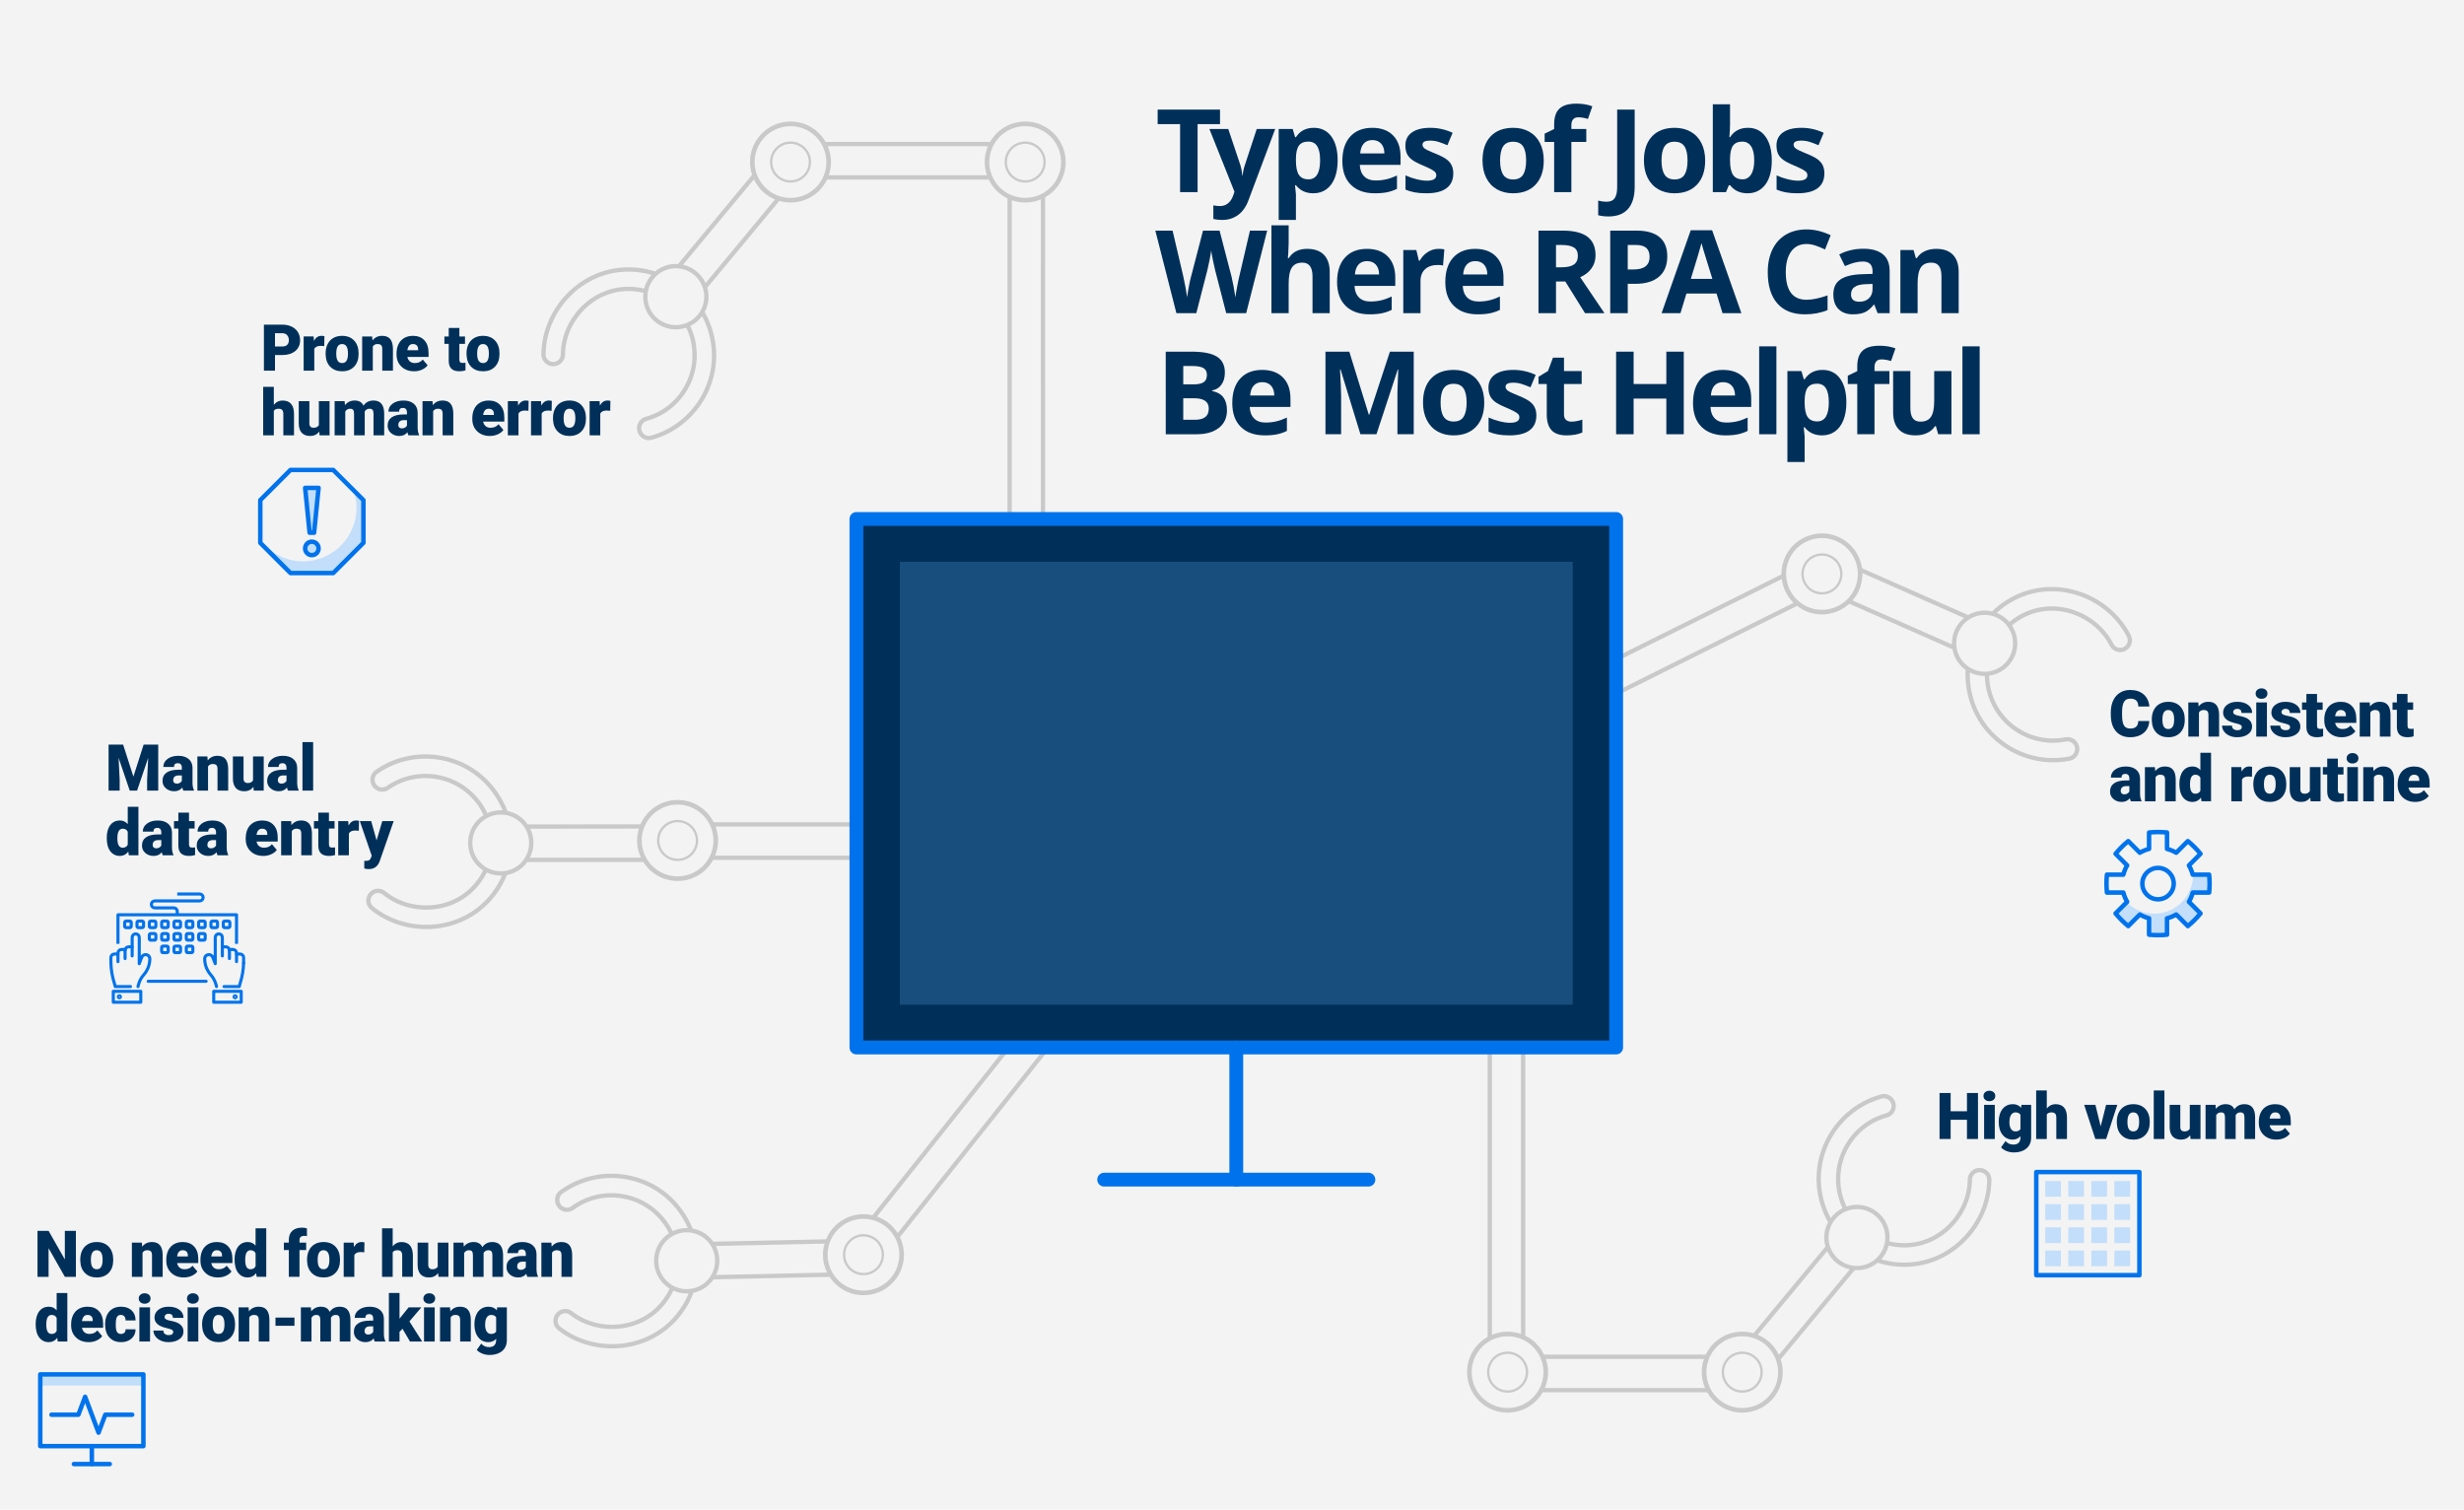 <?xml version="1.0" encoding="utf-8"?>
<!-- Generator: Adobe Illustrator 16.0.4, SVG Export Plug-In . SVG Version: 6.00 Build 0)  -->
<!DOCTYPE svg PUBLIC "-//W3C//DTD SVG 1.1//EN" "http://www.w3.org/Graphics/SVG/1.1/DTD/svg11.dtd">
<svg version="1.1" id="Layer_1" xmlns="http://www.w3.org/2000/svg" xmlns:xlink="http://www.w3.org/1999/xlink" x="0px" y="0px"
	 width="799.92px" height="490.031px" viewBox="0 0 799.92 490.031" enable-background="new 0 0 799.92 490.031"
	 xml:space="preserve">
<rect fill="#F3F3F3" width="799.92" height="490.031"/>
<rect fill="none" width="799.92" height="490.031"/>
<rect fill="none" width="799.92" height="490.031"/>
<g>
	<g>
		<path fill="#C9C9C9" d="M673.213,191.459c-7.959-2.058-16.071-0.639-22.839,3.998c-1.324,0.906-2.547,1.928-3.68,3.031
			c-1.899-0.446-3.888-0.367-5.784,0.269c-0.702,0.237-1.362,0.542-1.979,0.901l-34.439-15.202c-0.113-0.781-0.29-1.559-0.545-2.321
			c-1.12-3.334-3.468-6.026-6.612-7.591c-3.146-1.564-6.712-1.811-10.041-0.692c-3.332,1.118-6.026,3.466-7.591,6.611
			c-0.96,1.929-1.398,3.984-1.372,6.006l-154.735,77.089l5.091,10.219l154.724-77.083c0.677,0.527,1.412,1.005,2.212,1.401
			c5.006,2.49,10.845,1.471,14.741-2.098l33.499,14.788c0.09,0.477,0.199,0.951,0.357,1.422c0.723,2.148,2.085,3.961,3.894,5.25
			c-0.059,1.105-0.059,2.219,0.017,3.336c0.563,8.356,4.473,15.723,11.009,20.744c6.521,5.009,14.834,6.985,22.807,5.425
			c0.337-0.067,0.662-0.18,0.964-0.331c0.667-0.332,1.23-0.854,1.614-1.513c0.565-0.973,0.685-2.142,0.327-3.204
			c-0.617-1.844-2.505-2.949-4.391-2.576c-5.42,1.076-10.952-0.052-15.577-3.177c-4.625-3.126-7.748-7.901-8.793-13.449
			c-0.212-1.12-0.315-2.244-0.339-3.364c0.646-0.092,1.289-0.237,1.921-0.449c0.476-0.159,0.937-0.351,1.378-0.57
			c2.056-1.024,3.715-2.679,4.755-4.77c1.261-2.541,1.461-5.423,0.559-8.111c-0.295-0.876-0.704-1.69-1.196-2.443
			c0.385-0.323,0.784-0.633,1.195-0.929c4.887-3.512,10.805-4.657,16.659-3.222c6.019,1.477,11.192,5.503,13.847,10.771
			c0.847,1.682,2.845,2.493,4.644,1.888c1.071-0.36,1.925-1.16,2.354-2.201c0.42-1.02,0.38-2.165-0.11-3.142
			C688.176,199.033,681.243,193.534,673.213,191.459 M429.316,271.896l-3.841-7.709l152.964-76.206
			c0.189,1.468,0.62,2.894,1.278,4.216c0.642,1.286,1.5,2.471,2.546,3.501L429.316,271.896z M598.847,195.328
			c-3.438,2.802-8.332,3.521-12.555,1.421c-0.482-0.238-0.932-0.517-1.365-0.812c-0.434-0.296-0.842-0.615-1.223-0.958
			c-2.236-2.009-3.576-4.789-3.82-7.719c-0.042-0.514-0.061-1.031-0.032-1.55c0.079-1.549,0.465-3.105,1.196-4.579
			c1.387-2.786,3.773-4.865,6.724-5.854c2.949-0.991,6.109-0.773,8.895,0.612c2.293,1.141,4.107,2.96,5.23,5.213
			c0.24,0.483,0.45,0.988,0.624,1.51c0.123,0.367,0.229,0.739,0.315,1.112c0.125,0.542,0.196,1.091,0.243,1.64
			c0.176,2.099-0.21,4.21-1.171,6.144c-0.519,1.043-1.179,1.973-1.939,2.781C599.616,194.664,599.24,195.008,598.847,195.328
			 M601.404,194.925c0.712-0.821,1.344-1.731,1.85-2.749c0.962-1.935,1.421-4.027,1.375-6.127l32.966,14.553
			c-2.55,2.082-4.021,5.257-3.918,8.569L601.404,194.925z M644.712,222.974c1.114,5.917,4.448,11.014,9.389,14.35
			c4.934,3.336,10.842,4.541,16.632,3.392c1.195-0.237,2.393,0.47,2.788,1.646c0.229,0.681,0.152,1.43-0.21,2.052
			c-0.354,0.611-0.95,1.043-1.638,1.172c-7.576,1.484-15.478-0.396-21.679-5.16c-6.212-4.771-9.929-11.776-10.464-19.726
			c-0.054-0.802-0.058-1.601-0.041-2.399c0.027,0.013,0.048,0.028,0.072,0.04c1.513,0.752,3.146,1.119,4.787,1.107
			C644.377,220.621,644.49,221.799,644.712,222.974 M653.032,205.893c0.783,2.335,0.612,4.836-0.485,7.041
			c-1.095,2.204-2.979,3.85-5.32,4.635c-0.479,0.161-0.967,0.271-1.457,0.352c-0.47,0.078-0.941,0.121-1.413,0.125
			c-1.43,0.012-2.854-0.307-4.171-0.962c-0.213-0.105-0.416-0.227-0.619-0.346c-0.469-0.281-0.908-0.601-1.315-0.954
			c-1.231-1.064-2.17-2.436-2.7-4.021c-0.03-0.089-0.05-0.177-0.076-0.267c-0.169-0.559-0.282-1.122-0.342-1.685
			c-0.361-3.361,1.166-6.658,3.924-8.564c0.354-0.246,0.725-0.475,1.118-0.671c0.138-0.069,0.289-0.117,0.432-0.179
			c0.247-0.108,0.489-0.223,0.75-0.311c1.363-0.457,2.783-0.58,4.169-0.392c0.529,0.071,1.055,0.191,1.569,0.356
			c0.441,0.144,0.88,0.31,1.303,0.52c1.121,0.558,2.094,1.32,2.886,2.241c0.307,0.355,0.578,0.739,0.828,1.141
			C652.485,204.558,652.8,205.202,653.032,205.893 M690.567,208.776c-0.273,0.665-0.815,1.171-1.501,1.406
			c-1.144,0.384-2.411-0.127-2.946-1.189c-2.834-5.628-8.354-9.929-14.765-11.501c-6.256-1.535-12.583-0.318-17.811,3.445
			c-0.417,0.3-0.821,0.614-1.213,0.94c-0.91-1.053-2.027-1.924-3.311-2.562c-0.262-0.132-0.531-0.243-0.802-0.353
			c0.921-0.845,1.9-1.634,2.945-2.35c1.057-0.723,2.146-1.363,3.264-1.92c5.69-2.836,12.114-3.51,18.434-1.876
			c7.646,1.974,14.238,7.199,17.639,13.979C690.812,207.421,690.837,208.124,690.567,208.776"/>
		<path fill="#C9C9C9" d="M585.497,183.342c0.795-1.599,2.164-2.792,3.855-3.358c1.69-0.567,3.503-0.443,5.102,0.351
			c1.598,0.796,2.79,2.164,3.359,3.856c0.568,1.692,0.442,3.505-0.352,5.102c-1.641,3.299-5.659,4.648-8.957,3.008
			c-1.351-0.672-2.374-1.741-3-2.998C584.602,187.49,584.528,185.29,585.497,183.342 M594.114,181.019
			c-1.415-0.703-3.021-0.814-4.519-0.312c-1.5,0.504-2.711,1.56-3.415,2.976c-1.454,2.922-0.258,6.481,2.663,7.934
			c2.922,1.453,6.482,0.26,7.935-2.662c0.704-1.416,0.814-3.021,0.31-4.52c-0.089-0.265-0.193-0.521-0.316-0.767
			C596.201,182.522,595.28,181.598,594.114,181.019"/>
	</g>
	<g>
		<path fill="#C9C9C9" d="M204.091,437.248c8.082-1.504,14.832-6.223,19.001-13.287c0.816-1.382,1.491-2.825,2.051-4.304
			c1.91-0.4,3.678-1.312,5.127-2.691c0.536-0.513,1.005-1.067,1.411-1.654l37.637-0.802c0.433,0.66,0.922,1.289,1.476,1.872
			c2.426,2.548,5.692,3.993,9.204,4.08c3.512,0.086,6.847-1.2,9.39-3.622c2.546-2.423,3.994-5.69,4.08-9.203
			c0.054-2.153-0.419-4.201-1.298-6.021L399.74,266.284l-8.937-7.104L283.24,394.5c-0.836-0.192-1.705-0.313-2.597-0.334
			c-5.589-0.138-10.448,3.257-12.468,8.14l-36.609,0.778c-0.283-0.394-0.583-0.778-0.926-1.138c-1.564-1.64-3.565-2.706-5.75-3.108
			c-0.415-1.026-0.886-2.035-1.427-3.016c-4.047-7.332-10.707-12.353-18.753-14.136c-8.028-1.778-16.396-0.051-22.959,4.737
			c-0.277,0.203-0.524,0.443-0.733,0.707c-0.464,0.583-0.753,1.294-0.822,2.054c-0.101,1.121,0.286,2.23,1.06,3.042
			c1.339,1.409,3.518,1.611,5.068,0.477c4.455-3.27,9.945-4.589,15.458-3.715c5.513,0.875,10.364,3.88,13.659,8.465
			c0.666,0.925,1.235,1.899,1.73,2.904c-0.546,0.355-1.067,0.76-1.55,1.22c-0.363,0.346-0.7,0.714-1.007,1.1
			c-1.429,1.798-2.232,3.999-2.289,6.334c-0.067,2.836,0.971,5.531,2.927,7.586c0.638,0.669,1.353,1.232,2.118,1.707
			c-0.212,0.455-0.442,0.905-0.69,1.347c-2.941,5.251-7.818,8.793-13.73,9.97c-6.078,1.209-12.469-0.249-17.104-3.898
			c-1.479-1.165-3.632-1.055-5.006,0.255c-0.818,0.78-1.253,1.865-1.201,2.99c0.051,1.102,0.572,2.122,1.43,2.8
			C187.329,436.717,195.937,438.766,204.091,437.248 M391.028,261.151l6.742,5.358L291.431,400.291
			c-0.793-1.25-1.786-2.359-2.942-3.278c-1.125-0.895-2.404-1.604-3.788-2.095L391.028,261.151z M269.832,402.27
			c1.929-3.993,6.059-6.717,10.774-6.601c0.538,0.012,1.062,0.074,1.58,0.157c0.518,0.084,1.023,0.201,1.513,0.351
			c2.876,0.873,5.267,2.825,6.728,5.377c0.255,0.447,0.491,0.908,0.685,1.39c0.584,1.438,0.893,3.011,0.854,4.655
			c-0.077,3.111-1.36,6.006-3.614,8.15c-2.253,2.146-5.208,3.286-8.318,3.209c-2.56-0.062-4.974-0.943-6.945-2.509
			c-0.422-0.337-0.826-0.705-1.204-1.104c-0.267-0.281-0.52-0.573-0.757-0.875c-0.343-0.438-0.64-0.905-0.915-1.383
			c-1.047-1.826-1.591-3.903-1.539-6.062c0.029-1.165,0.233-2.286,0.58-3.341C269.416,403.198,269.611,402.727,269.832,402.27
			 M267.685,403.718c-0.297,1.045-0.485,2.137-0.513,3.272c-0.053,2.16,0.417,4.25,1.347,6.134l-36.026,0.767
			c1.429-2.966,1.417-6.465-0.077-9.423L267.685,403.718z M216.577,396.633c-3.514-4.89-8.691-8.097-14.58-9.028
			c-5.882-0.935-11.745,0.475-16.504,3.966c-0.982,0.721-2.367,0.587-3.222-0.311c-0.495-0.521-0.743-1.231-0.678-1.948
			c0.062-0.704,0.419-1.347,0.988-1.755c6.236-4.552,14.19-6.192,21.826-4.499c7.646,1.692,13.979,6.468,17.828,13.443
			c0.388,0.704,0.73,1.426,1.053,2.156c-0.03,0.001-0.055-0.006-0.083-0.006c-1.688-0.041-3.323,0.317-4.806,1.022
			C217.875,398.623,217.274,397.603,216.577,396.633 M216.267,415.63c-1.698-1.784-2.602-4.123-2.541-6.586
			c0.059-2.46,1.071-4.748,2.859-6.45c0.367-0.349,0.761-0.655,1.171-0.936c0.393-0.269,0.802-0.508,1.228-0.711
			c1.29-0.616,2.716-0.931,4.186-0.894c0.238,0.006,0.473,0.029,0.707,0.051c0.544,0.057,1.077,0.16,1.596,0.308
			c1.566,0.444,2.997,1.289,4.148,2.5c0.065,0.068,0.12,0.14,0.182,0.21c0.39,0.435,0.731,0.896,1.023,1.381
			c1.75,2.894,1.761,6.526,0.069,9.421c-0.217,0.373-0.456,0.737-0.729,1.081c-0.096,0.121-0.212,0.229-0.315,0.345
			c-0.178,0.203-0.349,0.408-0.548,0.599c-1.042,0.991-2.276,1.703-3.611,2.119c-0.51,0.159-1.037,0.273-1.573,0.341
			c-0.461,0.057-0.928,0.093-1.4,0.081c-1.251-0.03-2.456-0.311-3.563-0.81c-0.428-0.191-0.836-0.425-1.233-0.683
			C217.327,416.608,216.77,416.157,216.267,415.63 M181.038,428.902c-0.034-0.718,0.244-1.405,0.765-1.909
			c0.874-0.832,2.239-0.905,3.173-0.169c4.949,3.899,11.77,5.46,18.245,4.172c6.317-1.257,11.535-5.037,14.679-10.659
			c0.251-0.448,0.484-0.904,0.701-1.365c1.271,0.568,2.651,0.885,4.083,0.919c0.293,0.009,0.584-0.004,0.875-0.02
			c-0.477,1.155-1.03,2.285-1.674,3.376c-0.651,1.102-1.367,2.143-2.145,3.12c-3.956,4.978-9.49,8.308-15.907,9.501
			c-7.763,1.447-15.947-0.497-21.897-5.2C181.39,430.235,181.07,429.607,181.038,428.902"/>
		<path fill="#C9C9C9" d="M287,407.48c-0.043,1.785-0.779,3.445-2.072,4.675c-1.292,1.229-2.986,1.884-4.771,1.841
			c-1.784-0.045-3.443-0.779-4.676-2.072c-1.231-1.293-1.884-2.987-1.84-4.771c0.091-3.683,3.16-6.606,6.843-6.516
			c1.508,0.037,2.888,0.572,3.987,1.446C286.055,403.342,287.053,405.305,287,407.48 M280.175,413.232
			c1.58,0.038,3.081-0.541,4.226-1.629c1.146-1.092,1.796-2.561,1.835-4.142c0.081-3.263-2.51-5.981-5.771-6.062
			c-3.262-0.08-5.983,2.509-6.062,5.771c-0.039,1.581,0.54,3.082,1.632,4.226c0.193,0.203,0.396,0.39,0.611,0.562
			C277.648,412.752,278.874,413.201,280.175,413.232"/>
	</g>
	<g>
		<path fill="#C9C9C9" d="M263.32,52.615c0,1.403-0.439,2.816-1.349,4.021c-2.22,2.939-6.419,3.524-9.357,1.303
			c-1.424-1.076-2.344-2.642-2.591-4.409c-0.246-1.771,0.212-3.527,1.287-4.95c1.076-1.423,2.643-2.344,4.41-2.589
			c1.767-0.247,3.525,0.211,4.949,1.285C262.406,48.588,263.32,50.591,263.32,52.615 M250.722,52.596
			c0,0.274,0.019,0.55,0.058,0.827c0.219,1.566,1.032,2.953,2.294,3.906c2.603,1.967,6.322,1.45,8.289-1.154
			c1.968-2.603,1.45-6.322-1.153-8.289c-1.262-0.952-2.818-1.357-4.384-1.139c-1.566,0.217-2.953,1.031-3.906,2.292
			C251.135,50.078,250.722,51.316,250.722,52.596"/>
		<path fill="#C9C9C9" d="M340.754,42.117c-2.803-2.119-6.263-3.02-9.743-2.534c-3.479,0.485-6.562,2.295-8.679,5.098
			c-0.336,0.443-0.629,0.908-0.902,1.383h-53.404c-0.855-1.492-1.998-2.847-3.454-3.946c-2.803-2.119-6.262-3.02-9.743-2.534
			c-3.479,0.485-6.562,2.295-8.679,5.098c-2.119,2.803-3.018,6.26-2.534,9.742c0.112,0.798,0.301,1.571,0.547,2.32L220.12,85.706
			c-0.719-0.045-1.446-0.023-2.176,0.078c-1.98,0.276-3.795,1.093-5.297,2.339c-1.506-0.481-3.055-0.852-4.645-1.073
			c-8.128-1.13-16.018,1.218-22.224,6.608c-6.264,5.437-10.015,13.449-10.039,21.433c-0.003,1.094,0.473,2.137,1.303,2.862
			c0.85,0.741,1.974,1.078,3.088,0.922c1.882-0.262,3.307-1.88,3.315-3.762c0.025-5.897,2.863-11.81,7.591-15.813
			c4.598-3.895,10.404-5.511,16.348-4.546c0.5,0.082,0.995,0.182,1.484,0.298c-0.105,0.893-0.108,1.805,0.019,2.719
			c0.39,2.812,1.854,5.301,4.117,7.011c1.864,1.409,4.086,2.149,6.382,2.149c0.493,0,0.989-0.033,1.486-0.103
			c0.666-0.093,1.305-0.253,1.919-0.46c0.48,1.015,0.888,2.069,1.2,3.169c1.537,5.431,0.872,11.099-1.875,15.959
			c-2.746,4.858-7.193,8.334-12.524,9.789c-1.854,0.506-3.051,2.338-2.782,4.262c0.154,1.112,0.782,2.104,1.722,2.724
			c0.637,0.418,1.374,0.636,2.118,0.636c0.339,0,0.679-0.046,1.011-0.138c7.833-2.156,14.391-7.634,17.995-15.026
			c3.61-7.406,3.824-15.743,0.602-23.473c-0.433-1.036-0.932-2.033-1.476-2.998c1.014-1.907,1.467-4.133,1.147-6.43
			c-0.069-0.491-0.182-0.967-0.313-1.436l23.389-28.172c5.078,1.455,10.76-0.236,14.13-4.696c0.538-0.714,0.983-1.467,1.354-2.242
			h52.476c0.896,1.872,2.226,3.52,3.929,4.807c0.693,0.522,1.421,0.961,2.175,1.329v121.649h12.231V64.049
			c1.522-0.858,2.897-2.03,4.016-3.511c1.789-2.368,2.653-5.151,2.653-7.912C345.971,48.64,344.171,44.699,340.754,42.117
			 M207.608,93.369c-1.201-0.195-2.396-0.291-3.581-0.291c-5.076,0-9.912,1.773-13.899,5.15c-5.036,4.268-8.059,10.577-8.086,16.878
			c-0.005,1.19-0.911,2.212-2.106,2.379c-0.708,0.101-1.428-0.115-1.971-0.588c-0.533-0.466-0.825-1.105-0.824-1.803
			c0.021-7.585,3.594-15.202,9.556-20.378c5.897-5.121,13.401-7.35,21.112-6.276c1.254,0.174,2.484,0.443,3.685,0.79
			c-0.194,0.217-0.384,0.437-0.562,0.671c-0.863,1.143-1.475,2.421-1.819,3.769C208.618,93.553,208.115,93.451,207.608,93.369
			 M228.963,104.809c3.065,7.353,2.864,15.279-0.567,22.318c-3.427,7.032-9.662,12.238-17.106,14.29
			c-0.672,0.185-1.398,0.07-1.986-0.318c-0.603-0.396-1.005-1.032-1.104-1.745c-0.171-1.228,0.585-2.396,1.76-2.717
			c5.697-1.552,10.446-5.264,13.378-10.45c2.933-5.19,3.644-11.237,2.003-17.031c-0.325-1.151-0.75-2.258-1.25-3.32
			c1.531-0.755,2.84-1.857,3.837-3.197C228.3,103.346,228.653,104.064,228.963,104.809 M228.541,95.036
			c0.23,1.654,0.004,3.301-0.625,4.804c-0.207,0.498-0.456,0.979-0.752,1.439c-0.128,0.198-0.257,0.396-0.399,0.586
			c-0.887,1.173-2.02,2.092-3.305,2.72c-0.423,0.208-0.864,0.379-1.319,0.52c-0.474,0.146-0.96,0.264-1.461,0.334
			c-5.048,0.696-9.703-2.826-10.404-7.86c-0.101-0.729-0.105-1.445-0.038-2.146c0.044-0.474,0.122-0.938,0.238-1.39
			c0.423-1.66,1.304-3.157,2.515-4.338c0.385-0.375,0.801-0.716,1.249-1.019c1.134-0.772,2.45-1.31,3.898-1.512
			c0.275-0.038,0.549-0.06,0.824-0.073c0.59-0.028,1.178,0,1.755,0.082c1.528,0.217,2.984,0.812,4.25,1.767
			c1.425,1.078,2.478,2.514,3.082,4.149c0.198,0.535,0.344,1.092,0.441,1.666C228.505,94.855,228.529,94.943,228.541,95.036
			 M229.066,91.874c-0.723-1.58-1.828-2.967-3.254-4.044c-1.227-0.927-2.614-1.555-4.071-1.883l23.01-27.716
			c0.896,1.9,2.24,3.568,3.963,4.871c0.906,0.685,1.877,1.219,2.881,1.635L229.066,91.874z M265.937,59.632
			c-2.844,3.762-7.545,5.302-11.872,4.326c-0.495-0.111-0.986-0.251-1.468-0.429c-1.042-0.385-2.046-0.923-2.976-1.626
			c-1.723-1.302-3.009-3.02-3.787-4.977c-0.204-0.512-0.384-1.034-0.515-1.576c-0.089-0.372-0.161-0.751-0.214-1.135
			c-0.076-0.545-0.114-1.09-0.114-1.631c0-2.518,0.812-4.954,2.356-6.998c1.876-2.482,4.606-4.086,7.688-4.515
			s6.146,0.367,8.628,2.243c1.042,0.788,1.906,1.723,2.602,2.748c0.307,0.451,0.577,0.919,0.813,1.403
			c1.433,2.917,1.601,6.35,0.385,9.425c-0.189,0.479-0.412,0.947-0.668,1.404C266.54,58.753,266.262,59.202,265.937,59.632
			 M269.073,56.892c0.476-1.387,0.717-2.829,0.717-4.266c0-1.77-0.374-3.523-1.067-5.159h52.01c-0.928,2.17-1.267,4.555-0.933,6.956
			c0.119,0.851,0.319,1.675,0.59,2.469H269.073z M337.899,184.68h-9.426V65.017c3.089,1.08,6.455,0.947,9.426-0.291V184.68z
			 M342.119,59.632c-0.805,1.064-1.765,1.941-2.817,2.646c-0.452,0.302-0.919,0.571-1.403,0.805
			c-2.924,1.41-6.356,1.555-9.426,0.318c-0.478-0.193-0.947-0.417-1.402-0.677c-0.434-0.247-0.859-0.514-1.268-0.821
			c-1.308-0.987-2.364-2.219-3.141-3.607c-0.252-0.451-0.471-0.921-0.661-1.404c-0.335-0.853-0.585-1.745-0.715-2.676
			c-0.075-0.545-0.112-1.09-0.112-1.631c0-1.785,0.416-3.526,1.204-5.118c0.238-0.484,0.514-0.952,0.821-1.403
			c0.109-0.16,0.214-0.321,0.331-0.477c1.875-2.482,4.607-4.086,7.688-4.515s6.145,0.367,8.627,2.243
			C344.973,47.187,345.992,54.507,342.119,59.632"/>
		<path fill="#C9C9C9" d="M339.501,52.615c0,1.403-0.438,2.816-1.348,4.021c-2.221,2.939-6.419,3.524-9.359,1.303
			c-1.424-1.076-2.342-2.642-2.589-4.409c-0.246-1.771,0.21-3.527,1.287-4.95c1.075-1.423,2.643-2.344,4.409-2.589
			c1.768-0.247,3.526,0.211,4.95,1.285C338.587,48.588,339.501,50.591,339.501,52.615 M326.904,52.596
			c0,0.274,0.019,0.55,0.058,0.827c0.219,1.566,1.033,2.953,2.295,3.906c2.602,1.967,6.32,1.45,8.288-1.154
			c1.968-2.603,1.45-6.322-1.154-8.289c-1.261-0.952-2.817-1.357-4.383-1.139c-1.566,0.217-2.953,1.031-3.906,2.292
			C327.316,50.078,326.904,51.316,326.904,52.596"/>
	</g>
	<g>
		<path fill="#C9C9C9" d="M558.929,445.428c0-1.403,0.438-2.816,1.349-4.021c2.22-2.939,6.419-3.524,9.357-1.303
			c1.425,1.076,2.344,2.642,2.591,4.409c0.246,1.771-0.212,3.527-1.287,4.95c-1.076,1.423-2.643,2.344-4.41,2.589
			c-1.767,0.247-3.525-0.211-4.949-1.285C559.843,449.455,558.929,447.452,558.929,445.428 M571.526,445.447
			c0-0.274-0.019-0.55-0.058-0.827c-0.219-1.566-1.032-2.953-2.294-3.906c-2.603-1.967-6.322-1.45-8.289,1.154
			c-1.968,2.603-1.449,6.322,1.153,8.289c1.263,0.952,2.818,1.357,4.384,1.139c1.566-0.217,2.953-1.031,3.906-2.292
			C571.113,447.965,571.526,446.727,571.526,445.447"/>
		<path fill="#C9C9C9" d="M481.494,455.926c2.804,2.119,6.263,3.02,9.743,2.534c3.479-0.485,6.562-2.295,8.679-5.098
			c0.336-0.443,0.629-0.908,0.902-1.383h53.404c0.854,1.492,1.997,2.847,3.454,3.946c2.803,2.119,6.262,3.02,9.742,2.534
			s6.562-2.295,8.68-5.098c2.118-2.803,3.018-6.26,2.533-9.742c-0.111-0.798-0.301-1.571-0.547-2.32l24.044-28.963
			c0.719,0.045,1.446,0.023,2.177-0.078c1.98-0.276,3.795-1.093,5.297-2.339c1.506,0.481,3.055,0.852,4.645,1.073
			c8.129,1.13,16.018-1.218,22.225-6.608c6.264-5.437,10.014-13.449,10.038-21.433c0.003-1.094-0.474-2.137-1.304-2.862
			c-0.85-0.741-1.974-1.078-3.088-0.922c-1.881,0.262-3.307,1.88-3.314,3.762c-0.025,5.897-2.863,11.81-7.591,15.813
			c-4.599,3.895-10.404,5.511-16.349,4.546c-0.5-0.082-0.994-0.182-1.484-0.298c0.105-0.893,0.109-1.805-0.019-2.719
			c-0.39-2.812-1.854-5.301-4.117-7.011c-1.864-1.409-4.087-2.149-6.382-2.149c-0.492,0-0.989,0.033-1.486,0.103
			c-0.666,0.093-1.305,0.253-1.92,0.46c-0.479-1.015-0.887-2.069-1.199-3.169c-1.537-5.431-0.872-11.099,1.875-15.959
			c2.746-4.858,7.193-8.334,12.524-9.789c1.854-0.506,3.051-2.338,2.782-4.262c-0.154-1.112-0.782-2.104-1.723-2.724
			c-0.637-0.418-1.374-0.636-2.118-0.636c-0.339,0-0.679,0.046-1.011,0.138c-7.834,2.156-14.391,7.634-17.995,15.026
			c-3.61,7.406-3.824,15.743-0.603,23.473c0.434,1.036,0.932,2.033,1.477,2.998c-1.014,1.907-1.468,4.133-1.148,6.43
			c0.07,0.491,0.182,0.967,0.313,1.436l-23.389,28.172c-5.078-1.455-10.76,0.236-14.13,4.696c-0.539,0.714-0.983,1.467-1.355,2.242
			h-52.476c-0.896-1.872-2.226-3.52-3.929-4.807c-0.693-0.522-1.422-0.961-2.175-1.329V319.026h-12.231v114.968
			c-1.521,0.858-2.896,2.03-4.016,3.511c-1.789,2.368-2.653,5.151-2.653,7.912C476.277,449.403,478.077,453.344,481.494,455.926
			 M614.641,404.674c1.201,0.195,2.396,0.291,3.581,0.291c5.075,0,9.912-1.773,13.898-5.15c5.035-4.268,8.059-10.577,8.086-16.878
			c0.006-1.19,0.91-2.212,2.106-2.379c0.708-0.101,1.429,0.115,1.971,0.588c0.532,0.466,0.825,1.105,0.823,1.803
			c-0.021,7.585-3.594,15.202-9.555,20.378c-5.897,5.121-13.401,7.35-21.112,6.276c-1.255-0.174-2.483-0.443-3.685-0.79
			c0.193-0.217,0.383-0.437,0.561-0.671c0.863-1.143,1.475-2.421,1.819-3.769C613.631,404.49,614.134,404.592,614.641,404.674
			 M593.285,393.234c-3.065-7.353-2.864-15.279,0.567-22.318c3.428-7.032,9.662-12.238,17.106-14.29
			c0.672-0.185,1.397-0.07,1.985,0.318c0.604,0.396,1.006,1.032,1.104,1.745c0.171,1.228-0.585,2.396-1.761,2.717
			c-5.696,1.552-10.445,5.264-13.377,10.45c-2.934,5.19-3.645,11.237-2.004,17.031c0.326,1.151,0.751,2.258,1.25,3.32
			c-1.53,0.755-2.84,1.857-3.836,3.197C593.948,394.697,593.595,393.979,593.285,393.234 M593.708,403.007
			c-0.23-1.654-0.004-3.301,0.624-4.804c0.206-0.498,0.456-0.979,0.752-1.439c0.128-0.198,0.257-0.396,0.399-0.586
			c0.887-1.173,2.02-2.092,3.305-2.72c0.424-0.208,0.865-0.379,1.32-0.52c0.474-0.146,0.959-0.264,1.461-0.334
			c5.047-0.696,9.703,2.826,10.403,7.86c0.101,0.729,0.104,1.445,0.038,2.146c-0.045,0.474-0.123,0.938-0.238,1.39
			c-0.423,1.66-1.305,3.157-2.515,4.338c-0.386,0.375-0.801,0.716-1.249,1.019c-1.134,0.772-2.449,1.31-3.898,1.512
			c-0.274,0.038-0.549,0.06-0.824,0.073c-0.59,0.028-1.178,0-1.754-0.082c-1.528-0.217-2.984-0.812-4.25-1.767
			c-1.426-1.078-2.479-2.514-3.082-4.149c-0.199-0.535-0.344-1.092-0.441-1.666C593.743,403.188,593.72,403.1,593.708,403.007
			 M593.183,406.169c0.723,1.58,1.828,2.967,3.254,4.044c1.227,0.927,2.613,1.555,4.07,1.883l-23.01,27.716
			c-0.896-1.9-2.24-3.568-3.963-4.871c-0.906-0.685-1.877-1.219-2.881-1.635L593.183,406.169z M556.312,438.411
			c2.844-3.762,7.545-5.302,11.871-4.326c0.496,0.111,0.986,0.251,1.469,0.429c1.041,0.385,2.046,0.923,2.976,1.626
			c1.724,1.302,3.009,3.02,3.786,4.977c0.204,0.512,0.385,1.034,0.516,1.576c0.089,0.372,0.16,0.751,0.213,1.135
			c0.076,0.545,0.114,1.09,0.114,1.631c0,2.518-0.812,4.954-2.356,6.998c-1.875,2.482-4.605,4.086-7.688,4.515
			s-6.146-0.367-8.629-2.243c-1.042-0.788-1.905-1.723-2.602-2.748c-0.307-0.451-0.576-0.919-0.812-1.403
			c-1.434-2.917-1.601-6.35-0.385-9.425c0.189-0.479,0.412-0.947,0.668-1.404C555.709,439.29,555.986,438.841,556.312,438.411
			 M553.176,441.151c-0.476,1.387-0.717,2.829-0.717,4.266c0,1.77,0.374,3.523,1.067,5.159h-52.01
			c0.928-2.17,1.267-4.555,0.933-6.956c-0.118-0.851-0.319-1.675-0.59-2.469H553.176z M484.35,320.429h9.426v112.598
			c-3.089-1.08-6.455-0.947-9.426,0.291V320.429z M480.13,438.411c0.805-1.064,1.765-1.941,2.816-2.646
			c0.452-0.302,0.92-0.571,1.403-0.805c2.925-1.41,6.356-1.555,9.426-0.318c0.478,0.193,0.946,0.417,1.402,0.677
			c0.434,0.247,0.859,0.514,1.268,0.821c1.308,0.987,2.364,2.219,3.141,3.607c0.253,0.451,0.471,0.921,0.661,1.404
			c0.334,0.853,0.584,1.745,0.715,2.676c0.074,0.545,0.111,1.09,0.111,1.631c0,1.785-0.415,3.526-1.203,5.118
			c-0.238,0.484-0.514,0.952-0.822,1.403c-0.108,0.16-0.213,0.321-0.33,0.477c-1.876,2.482-4.607,4.086-7.689,4.515
			c-3.081,0.429-6.145-0.367-8.627-2.243C477.276,450.856,476.257,443.536,480.13,438.411"/>
		<path fill="#C9C9C9" d="M482.747,445.428c0-1.403,0.438-2.816,1.348-4.021c2.221-2.939,6.42-3.524,9.359-1.303
			c1.424,1.076,2.342,2.642,2.589,4.409c0.246,1.771-0.21,3.527-1.287,4.95c-1.075,1.423-2.643,2.344-4.409,2.589
			c-1.768,0.247-3.525-0.211-4.949-1.285C483.661,449.455,482.747,447.452,482.747,445.428 M495.345,445.447
			c0-0.274-0.02-0.55-0.058-0.827c-0.22-1.566-1.032-2.953-2.295-3.906c-2.603-1.967-6.32-1.45-8.288,1.154
			c-1.969,2.603-1.449,6.322,1.154,8.289c1.261,0.952,2.816,1.357,4.383,1.139c1.566-0.217,2.953-1.031,3.906-2.292
			C494.933,447.965,495.345,446.727,495.345,445.447"/>
	</g>
	<path fill="#C9C9C9" d="M121.851,249.965c-0.902,0.633-1.491,1.627-1.612,2.73c-0.121,1.111,0.241,2.235,0.998,3.063
		c1.312,1.433,3.486,1.681,5.058,0.575c4.521-3.178,10.035-4.386,15.528-3.401c5.496,0.986,10.284,4.09,13.487,8.735
		c0.646,0.942,1.199,1.93,1.673,2.945c-0.551,0.342-1.081,0.733-1.577,1.186c-4.324,3.952-4.624,10.687-0.672,15.007v0.002
		c0.63,0.688,1.334,1.263,2.083,1.746c-0.221,0.451-0.461,0.898-0.718,1.336c-3.049,5.192-7.997,8.634-13.93,9.689
		c-6.099,1.087-12.462-0.5-17.02-4.241c-1.454-1.193-3.609-1.128-5.011,0.154c-0.83,0.757-1.293,1.838-1.26,2.963
		c0.027,1.104,0.528,2.135,1.373,2.831c6.163,5.077,14.727,7.297,22.909,5.943c8.11-1.343,14.953-5.926,19.266-12.903
		c0.846-1.365,1.548-2.798,2.138-4.268c1.872-0.354,3.673-1.202,5.179-2.58c0.547-0.499,1.025-1.047,1.443-1.625l37.647-0.043
		c0.421,0.668,0.895,1.308,1.439,1.903c2.372,2.594,5.609,4.106,9.118,4.264c3.509,0.156,6.871-1.062,9.463-3.434
		c1.082-0.989,1.964-2.135,2.649-3.384h75.318v-12.232h-75.119c-0.821-1.624-1.954-3.069-3.348-4.225
		c-2.127-1.761-4.822-2.871-7.787-3.004c-5.586-0.25-10.511,3.048-12.63,7.887l-36.617,0.042c-0.274-0.399-0.569-0.789-0.905-1.156
		c-1.563-1.711-3.563-2.78-5.675-3.217c-0.397-1.037-0.853-2.056-1.376-3.051c-3.897-7.412-10.453-12.566-18.46-14.512
		C136.911,243.752,128.508,245.309,121.851,249.965 M161.233,287.59c-4.098,6.628-10.597,10.981-18.302,12.256
		c-7.789,1.288-15.934-0.819-21.788-5.642c-0.538-0.444-0.844-1.078-0.862-1.785c-0.034-0.725,0.276-1.408,0.804-1.892
		c0.891-0.815,2.256-0.86,3.174-0.104c4.871,3.998,11.659,5.694,18.157,4.537c6.343-1.128,11.632-4.808,14.893-10.361
		c0.262-0.445,0.505-0.897,0.732-1.358c1.552,0.73,3.247,1.066,4.935,1.003C162.477,285.392,161.9,286.511,161.233,287.59
		 M305.417,268.33v9.427h-73.25c0.548-1.364,0.882-2.819,0.95-4.331c0.08-1.792-0.222-3.509-0.804-5.096H305.417z M209.594,267.584
		c2.008-3.955,6.192-6.594,10.904-6.383c4.076,0.182,7.568,2.453,9.505,5.727c0.265,0.448,0.496,0.919,0.701,1.402
		c0.651,1.544,0.991,3.247,0.911,5.029c-0.069,1.547-0.438,3.035-1.072,4.397c-0.227,0.486-0.499,0.951-0.791,1.403
		c-0.536,0.824-1.168,1.593-1.914,2.274c-2.296,2.101-5.272,3.18-8.38,3.041c-2.559-0.114-4.955-1.044-6.894-2.648
		c-0.416-0.346-0.812-0.723-1.183-1.128c-0.262-0.287-0.508-0.584-0.737-0.89c-0.335-0.446-0.622-0.918-0.887-1.401
		c-1.01-1.847-1.513-3.935-1.417-6.091c0.053-1.165,0.279-2.281,0.646-3.33C209.158,268.504,209.364,268.037,209.594,267.584
		 M207.417,268.99c-0.318,1.038-0.527,2.126-0.577,3.261c-0.097,2.157,0.331,4.258,1.223,6.159l-36.032,0.039
		c0.763-1.506,1.162-3.157,1.162-4.814c0-1.575-0.351-3.152-1.05-4.606L207.417,268.99z M169.379,267.419
		c0.062,0.066,0.114,0.141,0.173,0.21c0.383,0.442,0.718,0.91,1.001,1.401c1.691,2.925,1.627,6.56-0.123,9.42
		c-0.302,0.494-0.652,0.966-1.055,1.405c-0.184,0.202-0.375,0.399-0.581,0.589c-1.078,0.984-2.332,1.655-3.648,2.036
		c-0.521,0.149-1.048,0.254-1.583,0.311c-1.68,0.18-3.396-0.096-4.944-0.829c-0.421-0.199-0.828-0.437-1.221-0.703
		c-0.583-0.396-1.133-0.856-1.63-1.398l0,0c-1.567-1.713-2.416-3.905-2.416-6.212c0-0.14,0.004-0.28,0.01-0.422
		c0.109-2.46,1.171-4.729,2.989-6.393c0.375-0.343,0.776-0.64,1.189-0.909c0.402-0.261,0.815-0.493,1.243-0.686
		c1.553-0.699,3.255-0.942,4.909-0.741c0.541,0.065,1.075,0.183,1.598,0.344C166.811,265.308,168.231,266.163,169.379,267.419
		 M144.571,247.056c7.61,1.851,13.844,6.75,17.551,13.801c0.375,0.715,0.704,1.445,1.011,2.184
		c-1.667-0.088-3.352,0.217-4.908,0.915c-0.501-1.063-1.081-2.096-1.76-3.081c-3.415-4.959-8.527-8.269-14.393-9.321
		c-5.779-1.037-11.824,0.288-16.583,3.633c-0.997,0.702-2.378,0.541-3.214-0.374c-0.424-0.462-0.655-1.066-0.655-1.688
		c0-0.092,0.005-0.182,0.015-0.273c0.079-0.712,0.44-1.328,1.021-1.736C128.983,246.688,136.971,245.211,144.571,247.056"/>
	<path fill="#C9C9C9" d="M226.653,273.14c-0.08,1.782-0.849,3.427-2.166,4.632c-1.316,1.205-3.024,1.822-4.808,1.744
		c-1.782-0.079-3.427-0.848-4.632-2.166c-1.204-1.317-1.823-3.025-1.743-4.808c0.164-3.681,3.292-6.541,6.973-6.376
		c1.507,0.067,2.875,0.632,3.957,1.526C225.792,268.984,226.751,270.966,226.653,273.14 M219.714,278.753
		c1.58,0.07,3.091-0.478,4.259-1.545c1.166-1.066,1.848-2.523,1.918-4.103c0.145-3.26-2.388-6.031-5.648-6.177
		c-3.26-0.146-6.031,2.388-6.177,5.647c-0.07,1.579,0.478,3.092,1.544,4.259c0.189,0.206,0.389,0.396,0.602,0.573
		C217.197,278.224,218.415,278.694,219.714,278.753"/>
</g>
<rect x="278.03" y="168.471" fill="#003059" width="246.641" height="171.577"/>
<rect x="278.03" y="168.471" fill="none" stroke="#0073EC" stroke-width="4.484" stroke-linecap="round" stroke-linejoin="round" stroke-miterlimit="10" width="246.641" height="171.577"/>
<g opacity="0.24">
	<g>
		<defs>
			<rect id="SVGID_1_" x="292.129" y="182.372" width="218.444" height="143.775"/>
		</defs>
		<clipPath id="SVGID_2_">
			<use xlink:href="#SVGID_1_"  overflow="visible"/>
		</clipPath>
		<rect x="292.129" y="182.372" clip-path="url(#SVGID_2_)" fill="#66ABF3" width="218.444" height="143.775"/>
	</g>
</g>
<line fill="none" stroke="#0073EC" stroke-width="4.484" stroke-linecap="round" stroke-linejoin="round" stroke-miterlimit="10" x1="444.244" y1="382.943" x2="358.457" y2="382.943"/>
<line fill="none" stroke="#0073EC" stroke-width="4.484" stroke-linecap="round" stroke-linejoin="round" stroke-miterlimit="10" x1="401.351" y1="382.943" x2="401.351" y2="340.049"/>
<g>
	<path fill="#003059" d="M388.791,62.38h-5.685V40.302h-7.279v-4.731h20.244v4.731h-7.28V62.38z"/>
	<path fill="#003059" d="M392.624,41.879h6.125l3.868,11.534c0.33,1.002,0.557,2.188,0.679,3.558h0.11
		c0.135-1.259,0.397-2.445,0.788-3.558l3.796-11.534h5.996l-8.673,23.123c-0.795,2.139-1.929,3.741-3.401,4.804
		c-1.474,1.064-3.194,1.596-5.162,1.596c-0.966,0-1.913-0.104-2.843-0.312v-4.438c0.673,0.159,1.406,0.238,2.201,0.238
		c0.99,0,1.854-0.302,2.595-0.908c0.739-0.605,1.316-1.519,1.732-2.741l0.33-1.008L392.624,41.879z"/>
	<path fill="#003059" d="M426.377,62.747c-2.408,0-4.297-0.874-5.666-2.622h-0.293c0.195,1.711,0.293,2.702,0.293,2.971v8.307
		h-5.593V41.879h4.548l0.788,2.659h0.257c1.309-2.029,3.246-3.044,5.813-3.044c2.42,0,4.314,0.935,5.685,2.806
		c1.368,1.87,2.054,4.468,2.054,7.793c0,2.188-0.321,4.089-0.963,5.703c-0.642,1.614-1.556,2.842-2.741,3.686
		C429.372,62.325,427.979,62.747,426.377,62.747z M424.727,45.968c-1.381,0-2.39,0.425-3.025,1.274s-0.966,2.252-0.99,4.208v0.605
		c0,2.201,0.327,3.777,0.981,4.731c0.653,0.954,1.689,1.43,3.108,1.43c2.506,0,3.759-2.065,3.759-6.198
		c0-2.017-0.309-3.53-0.926-4.539C427.016,46.473,426.047,45.968,424.727,45.968z"/>
	<path fill="#003059" d="M446.314,62.747c-3.301,0-5.881-0.911-7.738-2.732c-1.858-1.822-2.788-4.401-2.788-7.738
		c0-3.435,0.859-6.091,2.577-7.968c1.717-1.876,4.092-2.814,7.124-2.814c2.896,0,5.152,0.825,6.766,2.476
		c1.614,1.65,2.421,3.93,2.421,6.839v2.714h-13.221c0.061,1.589,0.531,2.831,1.411,3.723c0.881,0.893,2.115,1.338,3.704,1.338
		c1.235,0,2.402-0.128,3.503-0.385c1.1-0.257,2.249-0.667,3.447-1.229v4.327c-0.979,0.489-2.023,0.853-3.136,1.091
		S447.915,62.747,446.314,62.747z M445.525,45.473c-1.186,0-2.115,0.376-2.787,1.128c-0.673,0.751-1.058,1.818-1.155,3.2h7.849
		c-0.025-1.381-0.386-2.448-1.082-3.2C447.652,45.849,446.711,45.473,445.525,45.473z"/>
	<path fill="#003059" d="M471.798,56.292c0,2.103-0.73,3.704-2.19,4.804c-1.461,1.1-3.646,1.65-6.556,1.65
		c-1.492,0-2.763-0.101-3.814-0.303c-1.052-0.202-2.035-0.498-2.952-0.889v-4.621c1.039,0.489,2.21,0.899,3.512,1.229
		s2.448,0.495,3.438,0.495c2.028,0,3.044-0.587,3.044-1.761c0-0.44-0.135-0.797-0.404-1.073c-0.269-0.275-0.733-0.586-1.394-0.935
		c-0.66-0.348-1.54-0.754-2.641-1.219c-1.576-0.66-2.735-1.271-3.475-1.834c-0.739-0.562-1.277-1.207-1.613-1.935
		c-0.337-0.727-0.505-1.623-0.505-2.686c0-1.821,0.706-3.23,2.118-4.227c1.412-0.997,3.414-1.495,6.006-1.495
		c2.469,0,4.871,0.538,7.206,1.614l-1.687,4.034c-1.027-0.44-1.987-0.801-2.879-1.082c-0.893-0.281-1.804-0.422-2.732-0.422
		c-1.65,0-2.476,0.446-2.476,1.339c0,0.501,0.266,0.935,0.798,1.302c0.531,0.367,1.696,0.911,3.493,1.632
		c1.602,0.648,2.774,1.253,3.521,1.815c0.745,0.562,1.296,1.21,1.65,1.944S471.798,55.277,471.798,56.292z"/>
	<path fill="#003059" d="M501.168,52.093c0,3.337-0.88,5.948-2.641,7.83c-1.761,1.883-4.212,2.824-7.354,2.824
		c-1.968,0-3.704-0.431-5.207-1.292c-1.504-0.862-2.659-2.1-3.466-3.713s-1.211-3.496-1.211-5.648c0-3.349,0.874-5.953,2.623-7.812
		c1.748-1.858,4.205-2.787,7.371-2.787c1.968,0,3.704,0.428,5.208,1.284c1.503,0.855,2.658,2.084,3.466,3.686
		C500.765,48.065,501.168,49.941,501.168,52.093z M486.993,52.093c0,2.029,0.333,3.564,0.999,4.603
		c0.667,1.039,1.752,1.559,3.255,1.559c1.492,0,2.564-0.516,3.219-1.549c0.653-1.033,0.98-2.57,0.98-4.612
		c0-2.029-0.33-3.551-0.99-4.566c-0.66-1.015-1.741-1.522-3.245-1.522c-1.492,0-2.567,0.504-3.228,1.513
		C487.323,48.526,486.993,50.051,486.993,52.093z"/>
	<path fill="#003059" d="M514.978,46.078h-4.842V62.38h-5.593V46.078h-3.08v-2.695l3.08-1.503v-1.504
		c0-2.335,0.575-4.04,1.724-5.116c1.149-1.076,2.989-1.614,5.52-1.614c1.932,0,3.649,0.287,5.153,0.862l-1.431,4.107
		c-1.125-0.354-2.164-0.532-3.117-0.532c-0.795,0-1.369,0.235-1.724,0.706s-0.532,1.073-0.532,1.806v1.284h4.842V46.078z"/>
	<path fill="#003059" d="M522.195,70.265c-1.283,0-2.402-0.135-3.355-0.403V65.13c0.979,0.245,1.87,0.367,2.677,0.367
		c1.247,0,2.14-0.388,2.678-1.164c0.537-0.777,0.807-1.99,0.807-3.64V35.571h5.685v25.085c0,3.129-0.715,5.513-2.146,7.151
		S524.995,70.265,522.195,70.265z"/>
	<path fill="#003059" d="M553.57,52.093c0,3.337-0.88,5.948-2.641,7.83c-1.761,1.883-4.212,2.824-7.354,2.824
		c-1.968,0-3.704-0.431-5.207-1.292c-1.504-0.862-2.659-2.1-3.466-3.713s-1.211-3.496-1.211-5.648c0-3.349,0.874-5.953,2.623-7.812
		c1.748-1.858,4.205-2.787,7.371-2.787c1.968,0,3.704,0.428,5.208,1.284c1.503,0.855,2.658,2.084,3.466,3.686
		C553.167,48.065,553.57,49.941,553.57,52.093z M539.396,52.093c0,2.029,0.333,3.564,0.999,4.603
		c0.667,1.039,1.752,1.559,3.255,1.559c1.492,0,2.564-0.516,3.219-1.549c0.653-1.033,0.98-2.57,0.98-4.612
		c0-2.029-0.33-3.551-0.99-4.566c-0.66-1.015-1.741-1.522-3.245-1.522c-1.492,0-2.567,0.504-3.228,1.513
		C539.726,48.526,539.396,50.051,539.396,52.093z"/>
	<path fill="#003059" d="M567.46,41.494c2.42,0,4.314,0.944,5.685,2.833c1.368,1.889,2.054,4.478,2.054,7.766
		c0,3.386-0.706,6.009-2.118,7.867c-1.412,1.858-3.335,2.787-5.768,2.787c-2.408,0-4.297-0.874-5.666-2.622h-0.385l-0.936,2.255
		h-4.272V33.848h5.593v6.638c0,0.844-0.073,2.195-0.22,4.053h0.22C562.955,42.509,564.893,41.494,567.46,41.494z M565.662,45.968
		c-1.381,0-2.39,0.425-3.025,1.274s-0.966,2.252-0.99,4.208v0.605c0,2.201,0.327,3.777,0.981,4.731
		c0.653,0.954,1.689,1.43,3.108,1.43c1.148,0,2.062-0.528,2.741-1.586c0.679-1.057,1.018-2.595,1.018-4.612s-0.343-3.53-1.027-4.539
		C567.783,46.473,566.849,45.968,565.662,45.968z"/>
	<path fill="#003059" d="M592.273,56.292c0,2.103-0.73,3.704-2.19,4.804c-1.461,1.1-3.646,1.65-6.556,1.65
		c-1.492,0-2.763-0.101-3.814-0.303c-1.052-0.202-2.035-0.498-2.952-0.889v-4.621c1.039,0.489,2.21,0.899,3.512,1.229
		s2.448,0.495,3.438,0.495c2.028,0,3.044-0.587,3.044-1.761c0-0.44-0.135-0.797-0.404-1.073c-0.269-0.275-0.733-0.586-1.394-0.935
		c-0.66-0.348-1.54-0.754-2.641-1.219c-1.576-0.66-2.735-1.271-3.475-1.834c-0.739-0.562-1.277-1.207-1.613-1.935
		c-0.337-0.727-0.505-1.623-0.505-2.686c0-1.821,0.706-3.23,2.118-4.227c1.412-0.997,3.414-1.495,6.006-1.495
		c2.469,0,4.871,0.538,7.206,1.614l-1.687,4.034c-1.027-0.44-1.987-0.801-2.879-1.082c-0.893-0.281-1.804-0.422-2.732-0.422
		c-1.65,0-2.476,0.446-2.476,1.339c0,0.501,0.266,0.935,0.798,1.302c0.531,0.367,1.696,0.911,3.493,1.632
		c1.602,0.648,2.774,1.253,3.521,1.815c0.745,0.562,1.296,1.21,1.65,1.944S592.273,55.277,592.273,56.292z"/>
	<path fill="#003059" d="M404.561,101.673h-6.473l-3.631-14.083c-0.135-0.501-0.363-1.537-0.688-3.108s-0.511-2.625-0.56-3.163
		c-0.073,0.66-0.256,1.721-0.55,3.182c-0.293,1.461-0.52,2.503-0.679,3.126l-3.612,14.046h-6.454l-6.84-26.809h5.593l3.429,14.633
		c0.599,2.702,1.033,5.042,1.302,7.023c0.074-0.697,0.242-1.775,0.505-3.236c0.263-1.46,0.51-2.595,0.742-3.401l3.906-15.018h5.373
		l3.905,15.018c0.171,0.672,0.385,1.699,0.642,3.081s0.452,2.567,0.587,3.557c0.122-0.954,0.317-2.142,0.587-3.566
		c0.269-1.424,0.514-2.576,0.733-3.457l3.411-14.633h5.593L404.561,101.673z"/>
	<path fill="#003059" d="M431.688,101.673h-5.593V89.699c0-2.958-1.1-4.438-3.301-4.438c-1.564,0-2.695,0.532-3.392,1.595
		c-0.697,1.063-1.046,2.788-1.046,5.171v9.645h-5.593V73.141h5.593v5.812c0,0.453-0.043,1.516-0.128,3.191l-0.129,1.65h0.294
		c1.247-2.005,3.228-3.007,5.941-3.007c2.408,0,4.235,0.648,5.482,1.944s1.87,3.154,1.87,5.574V101.673z"/>
	<path fill="#003059" d="M444.601,102.04c-3.301,0-5.881-0.911-7.738-2.732c-1.858-1.822-2.788-4.401-2.788-7.738
		c0-3.435,0.859-6.091,2.577-7.968c1.717-1.876,4.092-2.814,7.124-2.814c2.896,0,5.152,0.825,6.766,2.476
		c1.614,1.65,2.421,3.93,2.421,6.839v2.714h-13.221c0.061,1.589,0.531,2.831,1.411,3.723c0.881,0.893,2.115,1.338,3.704,1.338
		c1.235,0,2.402-0.128,3.503-0.385c1.1-0.257,2.249-0.667,3.447-1.229v4.327c-0.979,0.489-2.023,0.853-3.136,1.091
		S446.201,102.04,444.601,102.04z M443.812,84.767c-1.186,0-2.115,0.376-2.787,1.128c-0.673,0.751-1.058,1.818-1.155,3.2h7.849
		c-0.025-1.381-0.386-2.448-1.082-3.2C445.938,85.143,444.997,84.767,443.812,84.767z"/>
	<path fill="#003059" d="M467.01,80.788c0.758,0,1.388,0.055,1.889,0.165l-0.422,5.244c-0.452-0.122-1.002-0.183-1.65-0.183
		c-1.784,0-3.175,0.458-4.171,1.375c-0.997,0.917-1.495,2.201-1.495,3.851v10.434h-5.593v-20.5h4.236l0.825,3.447h0.274
		c0.636-1.149,1.495-2.075,2.577-2.778C464.562,81.139,465.738,80.788,467.01,80.788z"/>
	<path fill="#003059" d="M479.736,102.04c-3.301,0-5.881-0.911-7.738-2.732c-1.858-1.822-2.788-4.401-2.788-7.738
		c0-3.435,0.859-6.091,2.577-7.968c1.717-1.876,4.092-2.814,7.124-2.814c2.896,0,5.152,0.825,6.766,2.476
		c1.614,1.65,2.421,3.93,2.421,6.839v2.714h-13.221c0.061,1.589,0.531,2.831,1.411,3.723c0.881,0.893,2.115,1.338,3.704,1.338
		c1.235,0,2.402-0.128,3.503-0.385c1.1-0.257,2.249-0.667,3.447-1.229v4.327c-0.979,0.489-2.023,0.853-3.136,1.091
		S481.337,102.04,479.736,102.04z M478.947,84.767c-1.186,0-2.115,0.376-2.787,1.128c-0.673,0.751-1.058,1.818-1.155,3.2h7.849
		c-0.025-1.381-0.386-2.448-1.082-3.2C481.074,85.143,480.133,84.767,478.947,84.767z"/>
	<path fill="#003059" d="M505.146,91.386v10.287h-5.685V74.865h7.812c3.643,0,6.338,0.663,8.087,1.99
		c1.748,1.326,2.622,3.34,2.622,6.042c0,1.577-0.435,2.979-1.302,4.208c-0.868,1.229-2.097,2.191-3.687,2.888
		c4.034,6.027,6.663,9.92,7.886,11.681h-6.309l-6.399-10.287H505.146z M505.146,86.766h1.834c1.797,0,3.123-0.3,3.979-0.899
		c0.855-0.599,1.284-1.54,1.284-2.824c0-1.271-0.438-2.176-1.312-2.714c-0.874-0.538-2.228-0.807-4.062-0.807h-1.724V86.766z"/>
	<path fill="#003059" d="M541.271,83.227c0,2.885-0.902,5.091-2.705,6.62s-4.367,2.292-7.692,2.292h-2.438v9.535h-5.685V74.865
		h8.563c3.252,0,5.724,0.7,7.417,2.1S541.271,80.452,541.271,83.227z M528.435,87.48h1.87c1.748,0,3.056-0.345,3.924-1.036
		c0.868-0.69,1.303-1.696,1.303-3.016c0-1.333-0.364-2.316-1.092-2.953c-0.728-0.635-1.867-0.953-3.42-0.953h-2.585V87.48z"/>
	<path fill="#003059" d="M559.205,101.673l-1.943-6.381h-9.773l-1.943,6.381h-6.125l9.462-26.918h6.949l9.499,26.918H559.205z
		 M555.905,90.524c-1.798-5.782-2.81-9.052-3.035-9.81c-0.227-0.758-0.389-1.357-0.486-1.797c-0.403,1.565-1.559,5.434-3.465,11.607
		H555.905z"/>
	<path fill="#003059" d="M586.467,79.21c-2.14,0-3.796,0.804-4.97,2.412s-1.761,3.848-1.761,6.72c0,5.978,2.243,8.967,6.73,8.967
		c1.882,0,4.162-0.47,6.839-1.412v4.768c-2.2,0.917-4.657,1.375-7.371,1.375c-3.899,0-6.883-1.183-8.948-3.548
		c-2.066-2.365-3.1-5.76-3.1-10.186c0-2.787,0.508-5.229,1.522-7.326c1.015-2.096,2.473-3.704,4.373-4.823
		c1.901-1.118,4.129-1.678,6.685-1.678c2.604,0,5.22,0.63,7.848,1.889l-1.834,4.621c-1.002-0.477-2.011-0.892-3.025-1.247
		C588.44,79.388,587.444,79.21,586.467,79.21z"/>
	<path fill="#003059" d="M609.557,101.673l-1.082-2.787h-0.146c-0.941,1.186-1.91,2.008-2.906,2.466
		c-0.997,0.458-2.296,0.688-3.896,0.688c-1.969,0-3.519-0.562-4.648-1.687c-1.131-1.125-1.696-2.726-1.696-4.804
		c0-2.176,0.761-3.78,2.283-4.813c1.521-1.033,3.816-1.604,6.885-1.714l3.558-0.11v-0.898c0-2.078-1.063-3.117-3.19-3.117
		c-1.639,0-3.563,0.495-5.776,1.485l-1.852-3.777c2.358-1.235,4.975-1.852,7.848-1.852c2.751,0,4.859,0.599,6.326,1.797
		c1.467,1.198,2.201,3.02,2.201,5.464v13.661H609.557z M607.906,92.175l-2.164,0.073c-1.626,0.049-2.836,0.342-3.63,0.88
		c-0.795,0.538-1.192,1.357-1.192,2.457c0,1.577,0.904,2.366,2.714,2.366c1.296,0,2.332-0.373,3.108-1.119s1.164-1.736,1.164-2.971
		V92.175z"/>
	<path fill="#003059" d="M635.872,101.673h-5.593V89.699c0-1.479-0.263-2.588-0.788-3.328c-0.526-0.739-1.363-1.109-2.513-1.109
		c-1.564,0-2.695,0.522-3.392,1.568c-0.697,1.045-1.046,2.778-1.046,5.199v9.645h-5.593v-20.5h4.272l0.752,2.622h0.312
		c0.624-0.99,1.482-1.739,2.577-2.247c1.094-0.507,2.338-0.761,3.731-0.761c2.384,0,4.192,0.645,5.428,1.935
		c1.234,1.29,1.852,3.151,1.852,5.583V101.673z"/>
	<path fill="#003059" d="M378.449,114.158h8.344c3.802,0,6.561,0.541,8.278,1.623c1.718,1.082,2.577,2.803,2.577,5.162
		c0,1.602-0.376,2.916-1.128,3.942s-1.751,1.645-2.998,1.852v0.184c1.699,0.379,2.925,1.088,3.677,2.127
		c0.751,1.039,1.127,2.42,1.127,4.144c0,2.445-0.883,4.352-2.649,5.721s-4.166,2.054-7.197,2.054h-10.03V114.158z M384.134,124.775
		h3.301c1.54,0,2.655-0.238,3.347-0.715c0.69-0.477,1.035-1.265,1.035-2.365c0-1.027-0.375-1.763-1.127-2.21
		c-0.752-0.446-1.941-0.669-3.566-0.669h-2.989V124.775z M384.134,129.286v6.986h3.704c1.564,0,2.72-0.299,3.466-0.898
		c0.745-0.599,1.118-1.516,1.118-2.75c0-2.225-1.589-3.337-4.768-3.337H384.134z"/>
	<path fill="#003059" d="M410.578,141.333c-3.301,0-5.881-0.911-7.738-2.732c-1.858-1.822-2.788-4.401-2.788-7.738
		c0-3.435,0.859-6.091,2.577-7.968c1.717-1.876,4.092-2.814,7.124-2.814c2.896,0,5.152,0.825,6.766,2.476
		c1.614,1.65,2.421,3.93,2.421,6.839v2.714h-13.221c0.061,1.589,0.531,2.831,1.411,3.723c0.881,0.893,2.115,1.338,3.704,1.338
		c1.235,0,2.402-0.128,3.503-0.385c1.1-0.257,2.249-0.667,3.447-1.229v4.327c-0.979,0.489-2.023,0.853-3.136,1.091
		S412.179,141.333,410.578,141.333z M409.789,124.06c-1.186,0-2.115,0.376-2.787,1.128c-0.673,0.751-1.058,1.818-1.155,3.2h7.849
		c-0.025-1.381-0.386-2.448-1.082-3.2C411.916,124.436,410.975,124.06,409.789,124.06z"/>
	<path fill="#003059" d="M441.653,140.967l-6.455-21.033h-0.165c0.232,4.279,0.349,7.133,0.349,8.563v12.469h-5.079v-26.809h7.738
		l6.345,20.5h0.109l6.73-20.5h7.737v26.809h-5.299v-12.689c0-0.599,0.009-1.29,0.027-2.072s0.101-2.86,0.248-6.234h-0.165
		l-6.913,20.996H441.653z"/>
	<path fill="#003059" d="M481.851,130.68c0,3.337-0.88,5.948-2.641,7.83c-1.761,1.883-4.212,2.824-7.354,2.824
		c-1.968,0-3.704-0.431-5.207-1.292c-1.504-0.862-2.659-2.1-3.466-3.713s-1.211-3.496-1.211-5.648c0-3.349,0.874-5.953,2.623-7.812
		c1.748-1.858,4.205-2.787,7.371-2.787c1.968,0,3.704,0.428,5.208,1.284c1.503,0.855,2.658,2.084,3.466,3.686
		C481.447,126.652,481.851,128.528,481.851,130.68z M467.676,130.68c0,2.029,0.333,3.564,0.999,4.603
		c0.667,1.039,1.752,1.559,3.255,1.559c1.492,0,2.564-0.516,3.219-1.549c0.653-1.033,0.98-2.57,0.98-4.612
		c0-2.029-0.33-3.551-0.99-4.566c-0.66-1.015-1.741-1.522-3.245-1.522c-1.492,0-2.567,0.504-3.228,1.513
		C468.006,127.113,467.676,128.638,467.676,130.68z"/>
	<path fill="#003059" d="M498.769,134.879c0,2.103-0.73,3.704-2.19,4.804c-1.461,1.1-3.646,1.65-6.556,1.65
		c-1.492,0-2.763-0.101-3.814-0.303c-1.052-0.202-2.035-0.498-2.952-0.889v-4.621c1.039,0.489,2.21,0.899,3.512,1.229
		s2.448,0.495,3.438,0.495c2.028,0,3.044-0.587,3.044-1.761c0-0.44-0.135-0.797-0.404-1.073c-0.269-0.275-0.733-0.586-1.394-0.935
		c-0.66-0.348-1.54-0.754-2.641-1.219c-1.576-0.66-2.735-1.271-3.475-1.834c-0.739-0.562-1.277-1.207-1.613-1.935
		c-0.337-0.727-0.505-1.623-0.505-2.686c0-1.821,0.706-3.23,2.118-4.227c1.412-0.997,3.414-1.495,6.006-1.495
		c2.469,0,4.871,0.538,7.206,1.614l-1.687,4.034c-1.027-0.44-1.987-0.801-2.879-1.082c-0.893-0.281-1.804-0.422-2.732-0.422
		c-1.65,0-2.476,0.446-2.476,1.339c0,0.501,0.266,0.935,0.798,1.302c0.531,0.367,1.696,0.911,3.493,1.632
		c1.602,0.648,2.774,1.253,3.521,1.815c0.745,0.562,1.296,1.21,1.65,1.944S498.769,133.864,498.769,134.879z"/>
	<path fill="#003059" d="M510.178,136.877c0.979,0,2.151-0.213,3.521-0.642v4.163c-1.395,0.624-3.105,0.935-5.135,0.935
		c-2.237,0-3.866-0.565-4.887-1.696c-1.021-1.13-1.531-2.827-1.531-5.088v-9.884h-2.677V122.3l3.08-1.871l1.613-4.327h3.576v4.364
		h5.739v4.199h-5.739v9.884c0,0.795,0.223,1.382,0.669,1.76C508.854,136.688,509.444,136.877,510.178,136.877z"/>
	<path fill="#003059" d="M546.626,140.967h-5.666v-11.571h-10.617v11.571h-5.685v-26.809h5.685v10.507h10.617v-10.507h5.666V140.967
		z"/>
	<path fill="#003059" d="M560.154,141.333c-3.301,0-5.881-0.911-7.738-2.732c-1.858-1.822-2.788-4.401-2.788-7.738
		c0-3.435,0.859-6.091,2.577-7.968c1.717-1.876,4.092-2.814,7.124-2.814c2.896,0,5.152,0.825,6.766,2.476
		c1.614,1.65,2.421,3.93,2.421,6.839v2.714h-13.221c0.061,1.589,0.531,2.831,1.411,3.723c0.881,0.893,2.115,1.338,3.704,1.338
		c1.235,0,2.402-0.128,3.503-0.385c1.1-0.257,2.249-0.667,3.447-1.229v4.327c-0.979,0.489-2.023,0.853-3.136,1.091
		S561.755,141.333,560.154,141.333z M559.365,124.06c-1.186,0-2.115,0.376-2.787,1.128c-0.673,0.751-1.058,1.818-1.155,3.2h7.849
		c-0.025-1.381-0.386-2.448-1.082-3.2C561.492,124.436,560.551,124.06,559.365,124.06z"/>
	<path fill="#003059" d="M576.695,140.967h-5.593v-28.532h5.593V140.967z"/>
	<path fill="#003059" d="M591.527,141.333c-2.408,0-4.297-0.874-5.666-2.622h-0.293c0.195,1.711,0.293,2.702,0.293,2.971v8.307
		h-5.593v-29.522h4.548l0.788,2.659h0.257c1.309-2.029,3.246-3.044,5.813-3.044c2.42,0,4.314,0.935,5.685,2.806
		c1.368,1.87,2.054,4.468,2.054,7.793c0,2.188-0.321,4.089-0.963,5.703c-0.642,1.614-1.556,2.842-2.741,3.686
		C594.522,140.912,593.129,141.333,591.527,141.333z M589.877,124.555c-1.381,0-2.39,0.425-3.025,1.274s-0.966,2.252-0.99,4.208
		v0.605c0,2.201,0.327,3.777,0.981,4.731c0.653,0.954,1.689,1.43,3.108,1.43c2.506,0,3.759-2.065,3.759-6.198
		c0-2.017-0.309-3.53-0.926-4.539C592.166,125.06,591.197,124.555,589.877,124.555z"/>
	<path fill="#003059" d="M613.383,124.665h-4.842v16.302h-5.593v-16.302h-3.08v-2.695l3.08-1.503v-1.504
		c0-2.335,0.575-4.04,1.724-5.116c1.149-1.076,2.989-1.614,5.52-1.614c1.932,0,3.649,0.287,5.153,0.862l-1.431,4.107
		c-1.125-0.354-2.164-0.532-3.117-0.532c-0.795,0-1.369,0.235-1.724,0.706s-0.532,1.073-0.532,1.806v1.284h4.842V124.665z"/>
	<path fill="#003059" d="M629.226,140.967l-0.752-2.622h-0.294c-0.599,0.954-1.448,1.69-2.549,2.209
		c-1.1,0.52-2.353,0.779-3.759,0.779c-2.408,0-4.224-0.645-5.446-1.935c-1.223-1.29-1.833-3.145-1.833-5.565v-13.367h5.593v11.974
		c0,1.479,0.263,2.589,0.788,3.328c0.525,0.74,1.363,1.109,2.513,1.109c1.564,0,2.695-0.522,3.392-1.567
		c0.697-1.045,1.046-2.778,1.046-5.199v-9.645h5.593v20.5H629.226z"/>
	<path fill="#003059" d="M642.683,140.967h-5.593v-28.532h5.593V140.967z"/>
</g>
<g>
	<path fill="#003059" d="M89.274,115.256v5.065h-3.599v-14.93h5.958c1.142,0,2.151,0.21,3.03,0.631
		c0.878,0.42,1.559,1.019,2.041,1.794c0.481,0.776,0.723,1.656,0.723,2.641c0,1.456-0.521,2.62-1.563,3.491
		c-1.043,0.872-2.473,1.308-4.292,1.308H89.274z M89.274,112.478h2.358c0.697,0,1.229-0.174,1.594-0.523s0.549-0.841,0.549-1.477
		c0-0.697-0.188-1.254-0.564-1.671s-0.889-0.629-1.538-0.636h-2.399V112.478z"/>
	<path fill="#003059" d="M105.262,112.354l-1.138-0.082c-1.087,0-1.784,0.342-2.092,1.025v7.024h-3.456v-11.095h3.24l0.113,1.425
		c0.581-1.087,1.391-1.63,2.43-1.63c0.369,0,0.69,0.041,0.964,0.123L105.262,112.354z"/>
	<path fill="#003059" d="M105.71,114.672c0-1.107,0.215-2.093,0.646-2.958c0.431-0.864,1.049-1.529,1.856-1.994
		s1.753-0.697,2.84-0.697c1.661,0,2.97,0.515,3.927,1.543c0.957,1.029,1.436,2.429,1.436,4.199v0.123c0,1.729-0.48,3.102-1.44,4.117
		c-0.961,1.015-2.261,1.522-3.902,1.522c-1.579,0-2.847-0.473-3.804-1.42s-1.473-2.23-1.548-3.851L105.71,114.672z M109.166,114.887
		c0,1.025,0.161,1.777,0.482,2.256s0.796,0.718,1.425,0.718c1.23,0,1.859-0.947,1.887-2.84v-0.349c0-1.989-0.636-2.984-1.907-2.984
		c-1.155,0-1.781,0.858-1.876,2.574L109.166,114.887z"/>
	<path fill="#003059" d="M120.808,109.227l0.113,1.302c0.766-1.005,1.822-1.507,3.168-1.507c1.155,0,2.018,0.345,2.589,1.036
		s0.867,1.729,0.887,3.117v7.147h-3.466v-7.003c0-0.561-0.113-0.972-0.338-1.236c-0.226-0.263-0.636-0.395-1.23-0.395
		c-0.677,0-1.179,0.267-1.507,0.8v7.834h-3.456v-11.095H120.808z"/>
	<path fill="#003059" d="M134.446,120.527c-1.702,0-3.08-0.508-4.132-1.522c-1.053-1.016-1.579-2.336-1.579-3.963v-0.287
		c0-1.135,0.21-2.136,0.63-3.004c0.421-0.868,1.034-1.54,1.841-2.015s1.764-0.713,2.871-0.713c1.559,0,2.789,0.484,3.691,1.451
		s1.354,2.315,1.354,4.045v1.343h-6.87c0.123,0.622,0.393,1.111,0.81,1.466s0.957,0.533,1.62,0.533c1.094,0,1.948-0.383,2.563-1.148
		l1.579,1.866c-0.431,0.595-1.041,1.068-1.831,1.42C136.205,120.351,135.355,120.527,134.446,120.527z M134.057,111.688
		c-1.012,0-1.613,0.67-1.805,2.01h3.486v-0.267c0.014-0.554-0.126-0.982-0.42-1.287C135.024,111.84,134.604,111.688,134.057,111.688
		z"/>
	<path fill="#003059" d="M149.135,106.469v2.758h1.825v2.399h-1.825v5.076c0,0.417,0.075,0.708,0.226,0.872s0.448,0.246,0.892,0.246
		c0.342,0,0.629-0.021,0.861-0.062v2.471c-0.622,0.198-1.271,0.297-1.948,0.297c-1.189,0-2.068-0.28-2.635-0.841
		s-0.851-1.412-0.851-2.553v-5.506h-1.415v-2.399h1.415v-2.758H149.135z"/>
	<path fill="#003059" d="M151.453,114.672c0-1.107,0.215-2.093,0.646-2.958c0.431-0.864,1.049-1.529,1.856-1.994
		s1.753-0.697,2.84-0.697c1.661,0,2.97,0.515,3.927,1.543c0.957,1.029,1.436,2.429,1.436,4.199v0.123c0,1.729-0.48,3.102-1.44,4.117
		c-0.961,1.015-2.261,1.522-3.902,1.522c-1.579,0-2.847-0.473-3.804-1.42s-1.473-2.23-1.548-3.851L151.453,114.672z
		 M154.909,114.887c0,1.025,0.161,1.777,0.482,2.256s0.796,0.718,1.425,0.718c1.23,0,1.859-0.947,1.887-2.84v-0.349
		c0-1.989-0.636-2.984-1.907-2.984c-1.155,0-1.781,0.858-1.876,2.574L154.909,114.887z"/>
	<path fill="#003059" d="M88.895,131.417c0.738-0.93,1.682-1.395,2.83-1.395c1.224,0,2.146,0.362,2.769,1.087
		s0.94,1.794,0.954,3.209v7.003h-3.466V134.4c0-0.588-0.12-1.02-0.359-1.297c-0.239-0.276-0.646-0.415-1.22-0.415
		c-0.711,0-1.213,0.226-1.507,0.677v7.957h-3.456v-15.75h3.456V131.417z"/>
	<path fill="#003059" d="M103.649,140.122c-0.731,0.937-1.719,1.405-2.963,1.405c-1.217,0-2.138-0.354-2.764-1.062
		c-0.625-0.707-0.938-1.724-0.938-3.05v-7.188h3.456v7.208c0,0.95,0.461,1.425,1.384,1.425c0.793,0,1.357-0.284,1.692-0.851v-7.783
		h3.476v11.095h-3.24L103.649,140.122z"/>
	<path fill="#003059" d="M111.878,130.227l0.113,1.302c0.786-1.005,1.842-1.507,3.168-1.507c1.401,0,2.348,0.557,2.84,1.671
		c0.752-1.114,1.839-1.671,3.261-1.671c2.249,0,3.404,1.36,3.466,4.081v7.219h-3.466v-7.003c0-0.567-0.096-0.981-0.287-1.241
		s-0.54-0.39-1.046-0.39c-0.684,0-1.193,0.304-1.528,0.913l0.01,0.144v7.578h-3.466v-6.983c0-0.581-0.092-1.001-0.277-1.261
		s-0.537-0.39-1.056-0.39c-0.663,0-1.169,0.304-1.518,0.913v7.721h-3.456v-11.095H111.878z"/>
	<path fill="#003059" d="M132.6,141.322c-0.123-0.226-0.232-0.557-0.328-0.995c-0.636,0.8-1.524,1.2-2.666,1.2
		c-1.046,0-1.935-0.316-2.666-0.948s-1.097-1.427-1.097-2.384c0-1.203,0.444-2.112,1.333-2.728s2.181-0.923,3.876-0.923h1.066
		v-0.587c0-1.023-0.441-1.535-1.323-1.535c-0.82,0-1.23,0.405-1.23,1.216h-3.456c0-1.072,0.457-1.942,1.369-2.611
		c0.913-0.669,2.077-1.004,3.492-1.004s2.533,0.345,3.353,1.036s1.241,1.637,1.261,2.84v4.912c0.014,1.019,0.171,1.798,0.472,2.338
		v0.174H132.6z M130.436,139.066c0.431,0,0.788-0.092,1.072-0.277c0.283-0.185,0.487-0.393,0.61-0.625v-1.774h-1.005
		c-1.203,0-1.805,0.54-1.805,1.62c0,0.314,0.106,0.569,0.318,0.764C129.838,138.968,130.108,139.066,130.436,139.066z"/>
	<path fill="#003059" d="M140.405,130.227l0.113,1.302c0.766-1.005,1.822-1.507,3.168-1.507c1.155,0,2.018,0.345,2.589,1.036
		s0.867,1.729,0.887,3.117v7.147h-3.466v-7.003c0-0.561-0.113-0.972-0.338-1.236c-0.226-0.263-0.636-0.395-1.23-0.395
		c-0.677,0-1.179,0.267-1.507,0.8v7.834h-3.456v-11.095H140.405z"/>
	<path fill="#003059" d="M159.042,141.527c-1.702,0-3.08-0.508-4.132-1.522c-1.053-1.016-1.579-2.336-1.579-3.963v-0.287
		c0-1.135,0.21-2.136,0.63-3.004c0.421-0.868,1.034-1.54,1.841-2.015s1.764-0.713,2.871-0.713c1.559,0,2.789,0.484,3.691,1.451
		s1.354,2.315,1.354,4.045v1.343h-6.87c0.123,0.622,0.393,1.111,0.81,1.466s0.957,0.533,1.62,0.533c1.094,0,1.948-0.383,2.563-1.148
		l1.579,1.866c-0.431,0.595-1.041,1.068-1.831,1.42C160.801,141.351,159.951,141.527,159.042,141.527z M158.652,132.688
		c-1.012,0-1.613,0.67-1.805,2.01h3.486v-0.267c0.014-0.554-0.126-0.982-0.42-1.287C159.62,132.84,159.199,132.688,158.652,132.688z
		"/>
	<path fill="#003059" d="M171.556,133.354l-1.138-0.082c-1.087,0-1.784,0.342-2.092,1.025v7.024h-3.456v-11.095h3.24l0.113,1.425
		c0.581-1.087,1.391-1.63,2.43-1.63c0.369,0,0.69,0.041,0.964,0.123L171.556,133.354z"/>
	<path fill="#003059" d="M179.076,133.354l-1.138-0.082c-1.087,0-1.784,0.342-2.092,1.025v7.024h-3.456v-11.095h3.24l0.113,1.425
		c0.581-1.087,1.391-1.63,2.43-1.63c0.369,0,0.69,0.041,0.964,0.123L179.076,133.354z"/>
	<path fill="#003059" d="M179.525,135.672c0-1.107,0.215-2.093,0.646-2.958c0.431-0.864,1.049-1.529,1.856-1.994
		s1.753-0.697,2.84-0.697c1.661,0,2.97,0.515,3.927,1.543c0.957,1.029,1.436,2.429,1.436,4.199v0.123c0,1.729-0.48,3.102-1.44,4.117
		c-0.961,1.015-2.261,1.522-3.902,1.522c-1.579,0-2.847-0.473-3.804-1.42s-1.473-2.23-1.548-3.851L179.525,135.672z M182.98,135.887
		c0,1.025,0.161,1.777,0.482,2.256s0.796,0.718,1.425,0.718c1.23,0,1.859-0.947,1.887-2.84v-0.349c0-1.989-0.636-2.984-1.907-2.984
		c-1.155,0-1.781,0.858-1.876,2.574L182.98,135.887z"/>
	<path fill="#003059" d="M198.103,133.354l-1.138-0.082c-1.087,0-1.784,0.342-2.092,1.025v7.024h-3.456v-11.095h3.24l0.113,1.425
		c0.581-1.087,1.391-1.63,2.43-1.63c0.369,0,0.69,0.041,0.964,0.123L198.103,133.354z"/>
</g>
<g>
	<path fill="#003059" d="M24.64,414.497h-3.579l-5.291-9.29v9.29h-3.599v-14.93h3.599l5.281,9.29v-9.29h3.589V414.497z"/>
	<path fill="#003059" d="M26.055,408.847c0-1.107,0.215-2.093,0.646-2.958c0.431-0.864,1.049-1.529,1.856-1.994
		s1.753-0.697,2.84-0.697c1.661,0,2.97,0.515,3.927,1.543c0.957,1.029,1.436,2.429,1.436,4.199v0.123c0,1.729-0.48,3.102-1.44,4.117
		c-0.961,1.015-2.261,1.522-3.902,1.522c-1.579,0-2.847-0.473-3.804-1.42s-1.473-2.23-1.548-3.851L26.055,408.847z M29.51,409.062
		c0,1.025,0.161,1.777,0.482,2.256s0.796,0.718,1.425,0.718c1.23,0,1.859-0.947,1.887-2.84v-0.349c0-1.989-0.636-2.984-1.907-2.984
		c-1.155,0-1.781,0.858-1.876,2.574L29.51,409.062z"/>
	<path fill="#003059" d="M46.056,403.402l0.113,1.302c0.766-1.005,1.822-1.507,3.168-1.507c1.155,0,2.018,0.345,2.589,1.036
		s0.867,1.729,0.887,3.117v7.147h-3.466v-7.003c0-0.561-0.113-0.972-0.338-1.236c-0.226-0.263-0.636-0.395-1.23-0.395
		c-0.677,0-1.179,0.267-1.507,0.8v7.834h-3.456v-11.095H46.056z"/>
	<path fill="#003059" d="M59.694,414.702c-1.702,0-3.08-0.508-4.132-1.522c-1.053-1.016-1.579-2.336-1.579-3.963v-0.287
		c0-1.135,0.21-2.136,0.63-3.004c0.421-0.868,1.034-1.54,1.841-2.015s1.764-0.713,2.871-0.713c1.559,0,2.789,0.484,3.691,1.451
		s1.354,2.315,1.354,4.045v1.343H57.5c0.123,0.622,0.393,1.111,0.81,1.466s0.957,0.533,1.62,0.533c1.094,0,1.948-0.383,2.563-1.148
		l1.579,1.866c-0.431,0.595-1.041,1.068-1.831,1.42C61.453,414.526,60.603,414.702,59.694,414.702z M59.304,405.863
		c-1.012,0-1.613,0.67-1.805,2.01h3.486v-0.267c0.014-0.554-0.126-0.982-0.42-1.287C60.271,406.016,59.851,405.863,59.304,405.863z"
		/>
	<path fill="#003059" d="M70.781,414.702c-1.702,0-3.08-0.508-4.132-1.522c-1.053-1.016-1.579-2.336-1.579-3.963v-0.287
		c0-1.135,0.21-2.136,0.63-3.004c0.421-0.868,1.034-1.54,1.841-2.015s1.764-0.713,2.871-0.713c1.559,0,2.789,0.484,3.691,1.451
		s1.354,2.315,1.354,4.045v1.343h-6.87c0.123,0.622,0.393,1.111,0.81,1.466s0.957,0.533,1.62,0.533c1.094,0,1.948-0.383,2.563-1.148
		l1.579,1.866c-0.431,0.595-1.041,1.068-1.831,1.42C72.54,414.526,71.69,414.702,70.781,414.702z M70.391,405.863
		c-1.012,0-1.613,0.67-1.805,2.01h3.486v-0.267c0.014-0.554-0.126-0.982-0.42-1.287C71.358,406.016,70.938,405.863,70.391,405.863z"
		/>
	<path fill="#003059" d="M76.154,408.868c0-1.757,0.379-3.141,1.138-4.153s1.818-1.518,3.179-1.518c0.991,0,1.825,0.39,2.502,1.169
		v-5.619h3.466v15.75h-3.107l-0.174-1.189c-0.711,0.93-1.613,1.395-2.707,1.395c-1.319,0-2.365-0.506-3.138-1.518
		S76.154,410.734,76.154,408.868z M79.609,409.083c0,1.969,0.574,2.953,1.723,2.953c0.766,0,1.312-0.321,1.641-0.964v-4.225
		c-0.314-0.656-0.854-0.984-1.62-0.984c-1.066,0-1.644,0.861-1.733,2.584L79.609,409.083z"/>
	<path fill="#003059" d="M93.766,414.497v-8.695h-1.61v-2.399h1.61v-0.882c0-1.265,0.373-2.246,1.118-2.943s1.791-1.046,3.138-1.046
		c0.492,0,1.032,0.072,1.62,0.215l0.01,2.543c-0.212-0.062-0.496-0.092-0.851-0.092c-1.046,0-1.569,0.451-1.569,1.354v0.851h2.164
		v2.399h-2.164v8.695H93.766z"/>
	<path fill="#003059" d="M99.681,408.847c0-1.107,0.215-2.093,0.646-2.958c0.431-0.864,1.049-1.529,1.856-1.994
		s1.753-0.697,2.84-0.697c1.661,0,2.97,0.515,3.927,1.543c0.957,1.029,1.436,2.429,1.436,4.199v0.123c0,1.729-0.48,3.102-1.44,4.117
		c-0.961,1.015-2.261,1.522-3.902,1.522c-1.579,0-2.847-0.473-3.804-1.42s-1.473-2.23-1.548-3.851L99.681,408.847z M103.136,409.062
		c0,1.025,0.161,1.777,0.482,2.256s0.796,0.718,1.425,0.718c1.23,0,1.859-0.947,1.887-2.84v-0.349c0-1.989-0.636-2.984-1.907-2.984
		c-1.155,0-1.781,0.858-1.876,2.574L103.136,409.062z"/>
	<path fill="#003059" d="M118.261,406.53l-1.138-0.082c-1.087,0-1.784,0.342-2.092,1.025v7.024h-3.456v-11.095h3.24l0.113,1.425
		c0.581-1.087,1.391-1.63,2.43-1.63c0.369,0,0.69,0.041,0.964,0.123L118.261,406.53z"/>
	<path fill="#003059" d="M127.484,404.592c0.738-0.93,1.682-1.395,2.83-1.395c1.224,0,2.146,0.362,2.769,1.087
		s0.94,1.794,0.954,3.209v7.003h-3.466v-6.921c0-0.588-0.12-1.02-0.359-1.297c-0.239-0.276-0.646-0.415-1.22-0.415
		c-0.711,0-1.213,0.226-1.507,0.677v7.957h-3.456v-15.75h3.456V404.592z"/>
	<path fill="#003059" d="M142.238,413.297c-0.731,0.937-1.719,1.405-2.963,1.405c-1.217,0-2.138-0.354-2.764-1.062
		c-0.625-0.707-0.938-1.724-0.938-3.05v-7.188h3.456v7.208c0,0.95,0.461,1.425,1.384,1.425c0.793,0,1.357-0.284,1.692-0.851v-7.783
		h3.476v11.095h-3.24L142.238,413.297z"/>
	<path fill="#003059" d="M150.468,403.402l0.113,1.302c0.786-1.005,1.842-1.507,3.168-1.507c1.401,0,2.348,0.557,2.84,1.671
		c0.752-1.114,1.839-1.671,3.261-1.671c2.249,0,3.404,1.36,3.466,4.081v7.219h-3.466v-7.003c0-0.567-0.096-0.981-0.287-1.241
		s-0.54-0.39-1.046-0.39c-0.684,0-1.193,0.304-1.528,0.913l0.01,0.144v7.578h-3.466v-6.983c0-0.581-0.092-1.001-0.277-1.261
		s-0.537-0.39-1.056-0.39c-0.663,0-1.169,0.304-1.518,0.913v7.721h-3.456v-11.095H150.468z"/>
	<path fill="#003059" d="M171.189,414.497c-0.123-0.226-0.232-0.557-0.328-0.995c-0.636,0.8-1.524,1.2-2.666,1.2
		c-1.046,0-1.935-0.316-2.666-0.948s-1.097-1.427-1.097-2.384c0-1.203,0.444-2.112,1.333-2.728s2.181-0.923,3.876-0.923h1.066
		v-0.587c0-1.023-0.441-1.535-1.323-1.535c-0.82,0-1.23,0.405-1.23,1.216h-3.456c0-1.072,0.457-1.942,1.369-2.611
		c0.913-0.669,2.077-1.004,3.492-1.004s2.533,0.345,3.353,1.036s1.241,1.637,1.261,2.84v4.912c0.014,1.019,0.171,1.798,0.472,2.338
		v0.174H171.189z M169.025,412.241c0.431,0,0.788-0.092,1.072-0.277c0.283-0.185,0.487-0.393,0.61-0.625v-1.774h-1.005
		c-1.203,0-1.805,0.54-1.805,1.62c0,0.314,0.106,0.569,0.318,0.764C168.427,412.144,168.697,412.241,169.025,412.241z"/>
	<path fill="#003059" d="M178.994,403.402l0.113,1.302c0.766-1.005,1.822-1.507,3.168-1.507c1.155,0,2.018,0.345,2.589,1.036
		s0.867,1.729,0.887,3.117v7.147h-3.466v-7.003c0-0.561-0.113-0.972-0.338-1.236c-0.226-0.263-0.636-0.395-1.23-0.395
		c-0.677,0-1.179,0.267-1.507,0.8v7.834h-3.456v-11.095H178.994z"/>
	<path fill="#003059" d="M11.576,429.868c0-1.757,0.379-3.141,1.138-4.153s1.818-1.518,3.179-1.518c0.991,0,1.825,0.39,2.502,1.169
		v-5.619h3.466v15.75h-3.107l-0.174-1.189c-0.711,0.93-1.613,1.395-2.707,1.395c-1.319,0-2.365-0.506-3.138-1.518
		S11.576,431.734,11.576,429.868z M15.032,430.083c0,1.969,0.574,2.953,1.723,2.953c0.766,0,1.312-0.321,1.641-0.964v-4.225
		c-0.314-0.656-0.854-0.984-1.62-0.984c-1.066,0-1.644,0.861-1.733,2.584L15.032,430.083z"/>
	<path fill="#003059" d="M28.802,435.702c-1.702,0-3.08-0.508-4.132-1.522c-1.053-1.016-1.579-2.336-1.579-3.963v-0.287
		c0-1.135,0.21-2.136,0.63-3.004c0.421-0.868,1.034-1.54,1.841-2.015s1.764-0.713,2.871-0.713c1.559,0,2.789,0.484,3.691,1.451
		s1.354,2.315,1.354,4.045v1.343h-6.87c0.123,0.622,0.393,1.111,0.81,1.466s0.957,0.533,1.62,0.533c1.094,0,1.948-0.383,2.563-1.148
		l1.579,1.866c-0.431,0.595-1.041,1.068-1.831,1.42C30.561,435.526,29.711,435.702,28.802,435.702z M28.412,426.863
		c-1.012,0-1.613,0.67-1.805,2.01h3.486v-0.267c0.014-0.554-0.126-0.982-0.42-1.287C29.379,427.016,28.959,426.863,28.412,426.863z"
		/>
	<path fill="#003059" d="M39.256,433.036c0.485,0,0.861-0.131,1.128-0.395s0.396-0.631,0.39-1.103h3.24
		c0,1.217-0.436,2.215-1.308,2.994c-0.871,0.779-1.994,1.169-3.368,1.169c-1.613,0-2.885-0.506-3.814-1.518
		s-1.395-2.413-1.395-4.204v-0.144c0-1.121,0.207-2.11,0.62-2.969c0.414-0.857,1.01-1.518,1.79-1.979
		c0.779-0.462,1.702-0.692,2.769-0.692c1.442,0,2.587,0.4,3.435,1.2s1.271,1.883,1.271,3.25h-3.24c0-0.574-0.14-1.015-0.42-1.323
		s-0.656-0.461-1.128-0.461c-0.896,0-1.418,0.571-1.569,1.712c-0.048,0.362-0.072,0.861-0.072,1.497c0,1.114,0.133,1.887,0.4,2.317
		S38.675,433.036,39.256,433.036z"/>
	<path fill="#003059" d="M45.042,421.531c0-0.495,0.178-0.901,0.533-1.217s0.817-0.475,1.384-0.475s1.029,0.158,1.384,0.475
		s0.533,0.722,0.533,1.217s-0.178,0.901-0.533,1.217s-0.817,0.475-1.384,0.475s-1.029-0.158-1.384-0.475
		S45.042,422.026,45.042,421.531z M48.712,435.497h-3.466v-11.095h3.466V435.497z"/>
	<path fill="#003059" d="M56.229,432.38c0-0.294-0.154-0.53-0.461-0.708s-0.892-0.362-1.753-0.554s-1.572-0.442-2.133-0.753
		s-0.988-0.689-1.282-1.133s-0.441-0.954-0.441-1.528c0-1.019,0.42-1.857,1.261-2.518c0.841-0.659,1.941-0.989,3.302-0.989
		c1.463,0,2.639,0.332,3.527,0.995s1.333,1.535,1.333,2.615h-3.466c0-0.889-0.468-1.333-1.405-1.333
		c-0.362,0-0.667,0.101-0.913,0.303s-0.369,0.453-0.369,0.753c0,0.308,0.15,0.557,0.451,0.749s0.781,0.349,1.44,0.472
		s1.239,0.27,1.738,0.441c1.668,0.574,2.502,1.603,2.502,3.086c0,1.012-0.45,1.835-1.349,2.471s-2.062,0.954-3.491,0.954
		c-0.95,0-1.798-0.171-2.543-0.513s-1.326-0.807-1.743-1.395s-0.625-1.207-0.625-1.856h3.23c0.014,0.513,0.185,0.887,0.513,1.123
		c0.328,0.236,0.749,0.354,1.261,0.354c0.472,0,0.826-0.096,1.061-0.287C56.111,432.937,56.229,432.688,56.229,432.38z"/>
	<path fill="#003059" d="M60.712,421.531c0-0.495,0.178-0.901,0.533-1.217s0.817-0.475,1.384-0.475s1.029,0.158,1.384,0.475
		s0.533,0.722,0.533,1.217s-0.178,0.901-0.533,1.217s-0.817,0.475-1.384,0.475s-1.029-0.158-1.384-0.475
		S60.712,422.026,60.712,421.531z M64.383,435.497h-3.466v-11.095h3.466V435.497z"/>
	<path fill="#003059" d="M65.609,429.847c0-1.107,0.215-2.093,0.646-2.958c0.431-0.864,1.049-1.529,1.856-1.994
		s1.753-0.697,2.84-0.697c1.661,0,2.97,0.515,3.927,1.543c0.957,1.029,1.436,2.429,1.436,4.199v0.123c0,1.729-0.48,3.102-1.44,4.117
		c-0.961,1.015-2.261,1.522-3.902,1.522c-1.579,0-2.847-0.473-3.804-1.42s-1.473-2.23-1.548-3.851L65.609,429.847z M69.064,430.062
		c0,1.025,0.161,1.777,0.482,2.256s0.796,0.718,1.425,0.718c1.23,0,1.859-0.947,1.887-2.84v-0.349c0-1.989-0.636-2.984-1.907-2.984
		c-1.155,0-1.781,0.858-1.876,2.574L69.064,430.062z"/>
	<path fill="#003059" d="M80.706,424.402l0.113,1.302c0.766-1.005,1.822-1.507,3.168-1.507c1.155,0,2.018,0.345,2.589,1.036
		s0.867,1.729,0.887,3.117v7.147h-3.466v-7.003c0-0.561-0.113-0.972-0.338-1.236c-0.226-0.263-0.636-0.395-1.23-0.395
		c-0.677,0-1.179,0.267-1.507,0.8v7.834h-3.456v-11.095H80.706z"/>
	<path fill="#003059" d="M95.596,430.391h-6.163v-2.666h6.163V430.391z"/>
	<path fill="#003059" d="M100.919,424.402l0.113,1.302c0.786-1.005,1.842-1.507,3.168-1.507c1.401,0,2.348,0.557,2.84,1.671
		c0.752-1.114,1.839-1.671,3.261-1.671c2.249,0,3.404,1.36,3.466,4.081v7.219h-3.466v-7.003c0-0.567-0.096-0.981-0.287-1.241
		s-0.54-0.39-1.046-0.39c-0.684,0-1.193,0.304-1.528,0.913l0.01,0.144v7.578h-3.466v-6.983c0-0.581-0.092-1.001-0.277-1.261
		s-0.537-0.39-1.056-0.39c-0.663,0-1.169,0.304-1.518,0.913v7.721h-3.456v-11.095H100.919z"/>
	<path fill="#003059" d="M121.641,435.497c-0.123-0.226-0.232-0.557-0.328-0.995c-0.636,0.8-1.524,1.2-2.666,1.2
		c-1.046,0-1.935-0.316-2.666-0.948s-1.097-1.427-1.097-2.384c0-1.203,0.444-2.112,1.333-2.728s2.181-0.923,3.876-0.923h1.066
		v-0.587c0-1.023-0.441-1.535-1.323-1.535c-0.82,0-1.23,0.405-1.23,1.216h-3.456c0-1.072,0.457-1.942,1.369-2.611
		c0.913-0.669,2.077-1.004,3.492-1.004s2.533,0.345,3.353,1.036s1.241,1.637,1.261,2.84v4.912c0.014,1.019,0.171,1.798,0.472,2.338
		v0.174H121.641z M119.477,433.241c0.431,0,0.788-0.092,1.072-0.277c0.283-0.185,0.487-0.393,0.61-0.625v-1.774h-1.005
		c-1.203,0-1.805,0.54-1.805,1.62c0,0.314,0.106,0.569,0.318,0.764C118.879,433.144,119.149,433.241,119.477,433.241z"/>
	<path fill="#003059" d="M130.677,431.365l-0.974,0.974v3.158h-3.456v-15.76h3.456v8.367l0.349-0.461l2.604-3.24h4.143l-3.886,4.563
		l4.143,6.532h-3.958L130.677,431.365z"/>
	<path fill="#003059" d="M137.447,421.531c0-0.495,0.178-0.901,0.533-1.217s0.817-0.475,1.384-0.475s1.029,0.158,1.384,0.475
		s0.533,0.722,0.533,1.217s-0.178,0.901-0.533,1.217s-0.817,0.475-1.384,0.475s-1.029-0.158-1.384-0.475
		S137.447,422.026,137.447,421.531z M141.118,435.497h-3.466v-11.095h3.466V435.497z"/>
	<path fill="#003059" d="M146.09,424.402l0.113,1.302c0.766-1.005,1.822-1.507,3.168-1.507c1.155,0,2.018,0.345,2.589,1.036
		s0.867,1.729,0.887,3.117v7.147h-3.466v-7.003c0-0.561-0.113-0.972-0.338-1.236c-0.226-0.263-0.636-0.395-1.23-0.395
		c-0.677,0-1.179,0.267-1.507,0.8v7.834h-3.456v-11.095H146.09z"/>
	<path fill="#003059" d="M154.025,429.868c0-1.121,0.185-2.112,0.554-2.974s0.899-1.526,1.589-1.995
		c0.69-0.468,1.494-0.702,2.41-0.702c1.155,0,2.058,0.39,2.707,1.169l0.123-0.964h3.138v10.674c0,0.978-0.228,1.827-0.682,2.548
		c-0.455,0.721-1.112,1.274-1.974,1.661c-0.861,0.386-1.859,0.579-2.994,0.579c-0.813,0-1.602-0.154-2.363-0.461
		c-0.763-0.308-1.345-0.708-1.749-1.2l1.446-2.03c0.643,0.759,1.49,1.138,2.543,1.138c1.531,0,2.297-0.786,2.297-2.358v-0.349
		c-0.663,0.731-1.5,1.097-2.512,1.097c-1.354,0-2.447-0.518-3.281-1.554c-0.834-1.035-1.251-2.421-1.251-4.158V429.868z
		 M157.491,430.083c0,0.909,0.171,1.629,0.513,2.158c0.342,0.53,0.82,0.795,1.436,0.795c0.745,0,1.289-0.25,1.63-0.749v-4.666
		c-0.335-0.506-0.872-0.759-1.61-0.759c-0.615,0-1.097,0.275-1.446,0.825C157.665,428.239,157.491,429.037,157.491,430.083z"/>
</g>
<g>
	<path fill="#003059" d="M39.975,241.724l3.333,10.387l3.322-10.387h4.737v14.93h-3.609v-3.486l0.349-7.137l-3.609,10.623h-2.379
		l-3.62-10.633l0.349,7.147v3.486h-3.599v-14.93H39.975z"/>
	<path fill="#003059" d="M59.516,256.654c-0.123-0.226-0.232-0.557-0.328-0.995c-0.636,0.8-1.524,1.2-2.666,1.2
		c-1.046,0-1.935-0.316-2.666-0.948s-1.097-1.427-1.097-2.384c0-1.203,0.444-2.112,1.333-2.728s2.181-0.923,3.876-0.923h1.066
		v-0.587c0-1.023-0.441-1.535-1.323-1.535c-0.82,0-1.23,0.405-1.23,1.216h-3.456c0-1.072,0.457-1.942,1.369-2.611
		c0.913-0.669,2.077-1.004,3.492-1.004s2.533,0.345,3.353,1.036s1.241,1.637,1.261,2.84v4.912c0.014,1.019,0.171,1.798,0.472,2.338
		v0.174H59.516z M57.352,254.398c0.431,0,0.788-0.092,1.072-0.277c0.283-0.185,0.487-0.393,0.61-0.625v-1.774h-1.005
		c-1.203,0-1.805,0.54-1.805,1.62c0,0.314,0.106,0.569,0.318,0.764C56.754,254.3,57.024,254.398,57.352,254.398z"/>
	<path fill="#003059" d="M67.321,245.559l0.113,1.302c0.766-1.005,1.822-1.507,3.168-1.507c1.155,0,2.018,0.345,2.589,1.036
		s0.867,1.729,0.887,3.117v7.147h-3.466v-7.003c0-0.561-0.113-0.972-0.338-1.236c-0.226-0.263-0.636-0.395-1.23-0.395
		c-0.677,0-1.179,0.267-1.507,0.8v7.834h-3.456v-11.095H67.321z"/>
	<path fill="#003059" d="M82.274,255.454c-0.731,0.937-1.719,1.405-2.963,1.405c-1.217,0-2.138-0.354-2.764-1.062
		c-0.625-0.707-0.938-1.724-0.938-3.05v-7.188h3.456v7.208c0,0.95,0.461,1.425,1.384,1.425c0.793,0,1.357-0.284,1.692-0.851v-7.783
		h3.476v11.095h-3.24L82.274,255.454z"/>
	<path fill="#003059" d="M93.491,256.654c-0.123-0.226-0.232-0.557-0.328-0.995c-0.636,0.8-1.524,1.2-2.666,1.2
		c-1.046,0-1.935-0.316-2.666-0.948s-1.097-1.427-1.097-2.384c0-1.203,0.444-2.112,1.333-2.728s2.181-0.923,3.876-0.923h1.066
		v-0.587c0-1.023-0.441-1.535-1.323-1.535c-0.82,0-1.23,0.405-1.23,1.216H87c0-1.072,0.457-1.942,1.369-2.611
		c0.913-0.669,2.077-1.004,3.492-1.004s2.533,0.345,3.353,1.036s1.241,1.637,1.261,2.84v4.912c0.014,1.019,0.171,1.798,0.472,2.338
		v0.174H93.491z M91.328,254.398c0.431,0,0.788-0.092,1.072-0.277c0.283-0.185,0.487-0.393,0.61-0.625v-1.774h-1.005
		c-1.203,0-1.805,0.54-1.805,1.62c0,0.314,0.106,0.569,0.318,0.764C90.729,254.3,91,254.398,91.328,254.398z"/>
	<path fill="#003059" d="M101.661,256.654h-3.466v-15.75h3.466V256.654z"/>
	<path fill="#003059" d="M34.653,272.024c0-1.757,0.379-3.141,1.138-4.153s1.818-1.518,3.179-1.518c0.991,0,1.825,0.39,2.502,1.169
		v-5.619h3.466v15.75h-3.107l-0.174-1.189c-0.711,0.93-1.613,1.395-2.707,1.395c-1.319,0-2.365-0.506-3.138-1.518
		S34.653,273.891,34.653,272.024z M38.109,272.24c0,1.969,0.574,2.953,1.723,2.953c0.766,0,1.312-0.321,1.641-0.964v-4.225
		c-0.314-0.656-0.854-0.984-1.62-0.984c-1.066,0-1.644,0.861-1.733,2.584L38.109,272.24z"/>
	<path fill="#003059" d="M52.847,277.654c-0.123-0.226-0.232-0.557-0.328-0.995c-0.636,0.8-1.524,1.2-2.666,1.2
		c-1.046,0-1.935-0.316-2.666-0.948s-1.097-1.427-1.097-2.384c0-1.203,0.444-2.112,1.333-2.728s2.181-0.923,3.876-0.923h1.066
		v-0.587c0-1.023-0.441-1.535-1.323-1.535c-0.82,0-1.23,0.405-1.23,1.216h-3.456c0-1.072,0.457-1.942,1.369-2.611
		c0.913-0.669,2.077-1.004,3.492-1.004s2.533,0.345,3.353,1.036s1.241,1.637,1.261,2.84v4.912c0.014,1.019,0.171,1.798,0.472,2.338
		v0.174H52.847z M50.683,275.398c0.431,0,0.788-0.092,1.072-0.277c0.283-0.185,0.487-0.393,0.61-0.625v-1.774H51.36
		c-1.203,0-1.805,0.54-1.805,1.62c0,0.314,0.106,0.569,0.318,0.764C50.085,275.3,50.355,275.398,50.683,275.398z"/>
	<path fill="#003059" d="M61.356,263.801v2.758h1.825v2.399h-1.825v5.076c0,0.417,0.075,0.708,0.226,0.872s0.448,0.246,0.892,0.246
		c0.342,0,0.629-0.021,0.861-0.062v2.471c-0.622,0.198-1.271,0.297-1.948,0.297c-1.189,0-2.068-0.28-2.635-0.841
		s-0.851-1.412-0.851-2.553v-5.506h-1.415v-2.399H57.9v-2.758H61.356z"/>
	<path fill="#003059" d="M70.618,277.654c-0.123-0.226-0.232-0.557-0.328-0.995c-0.636,0.8-1.524,1.2-2.666,1.2
		c-1.046,0-1.935-0.316-2.666-0.948s-1.097-1.427-1.097-2.384c0-1.203,0.444-2.112,1.333-2.728s2.181-0.923,3.876-0.923h1.066
		v-0.587c0-1.023-0.441-1.535-1.323-1.535c-0.82,0-1.23,0.405-1.23,1.216h-3.456c0-1.072,0.457-1.942,1.369-2.611
		c0.913-0.669,2.077-1.004,3.492-1.004s2.533,0.345,3.353,1.036s1.241,1.637,1.261,2.84v4.912c0.014,1.019,0.171,1.798,0.472,2.338
		v0.174H70.618z M68.454,275.398c0.431,0,0.788-0.092,1.072-0.277c0.283-0.185,0.487-0.393,0.61-0.625v-1.774h-1.005
		c-1.203,0-1.805,0.54-1.805,1.62c0,0.314,0.106,0.569,0.318,0.764C67.856,275.3,68.126,275.398,68.454,275.398z"/>
	<path fill="#003059" d="M85.481,277.859c-1.702,0-3.08-0.508-4.132-1.522c-1.053-1.016-1.579-2.336-1.579-3.963v-0.287
		c0-1.135,0.21-2.136,0.63-3.004c0.421-0.868,1.034-1.54,1.841-2.015s1.764-0.713,2.871-0.713c1.559,0,2.789,0.484,3.691,1.451
		s1.354,2.315,1.354,4.045v1.343h-6.87c0.123,0.622,0.393,1.111,0.81,1.466s0.957,0.533,1.62,0.533c1.094,0,1.948-0.383,2.563-1.148
		l1.579,1.866c-0.431,0.595-1.041,1.068-1.831,1.42C87.24,277.683,86.391,277.859,85.481,277.859z M85.092,269.02
		c-1.012,0-1.613,0.67-1.805,2.01h3.486v-0.267c0.014-0.554-0.126-0.982-0.42-1.287C86.059,269.172,85.639,269.02,85.092,269.02z"/>
	<path fill="#003059" d="M94.51,266.559l0.113,1.302c0.766-1.005,1.822-1.507,3.168-1.507c1.155,0,2.018,0.345,2.589,1.036
		s0.867,1.729,0.887,3.117v7.147h-3.466v-7.003c0-0.561-0.113-0.972-0.338-1.236c-0.226-0.263-0.636-0.395-1.23-0.395
		c-0.677,0-1.179,0.267-1.507,0.8v7.834H91.27v-11.095H94.51z"/>
	<path fill="#003059" d="M106.791,263.801v2.758h1.825v2.399h-1.825v5.076c0,0.417,0.075,0.708,0.226,0.872s0.448,0.246,0.892,0.246
		c0.342,0,0.629-0.021,0.861-0.062v2.471c-0.622,0.198-1.271,0.297-1.948,0.297c-1.189,0-2.068-0.28-2.635-0.841
		s-0.851-1.412-0.851-2.553v-5.506h-1.415v-2.399h1.415v-2.758H106.791z"/>
	<path fill="#003059" d="M116.49,269.687l-1.138-0.082c-1.087,0-1.784,0.342-2.092,1.025v7.024h-3.456v-11.095h3.24l0.113,1.425
		c0.581-1.087,1.391-1.63,2.43-1.63c0.369,0,0.69,0.041,0.964,0.123L116.49,269.687z"/>
	<path fill="#003059" d="M122.257,272.814l1.846-6.255h3.702l-4.522,12.951l-0.195,0.472c-0.643,1.436-1.777,2.153-3.404,2.153
		c-0.451,0-0.926-0.068-1.425-0.204v-2.462h0.451c0.485,0,0.856-0.07,1.113-0.21c0.256-0.14,0.446-0.392,0.569-0.754l0.277-0.739
		l-3.855-11.206h3.691L122.257,272.814z"/>
</g>
<g>
	<path fill="#003059" d="M697.754,234.07c-0.048,1.039-0.328,1.957-0.841,2.753s-1.232,1.413-2.158,1.851
		c-0.927,0.438-1.984,0.656-3.174,0.656c-1.962,0-3.507-0.639-4.635-1.917s-1.691-3.083-1.691-5.414v-0.738
		c0-1.463,0.254-2.743,0.764-3.84c0.509-1.097,1.242-1.944,2.199-2.543c0.957-0.598,2.064-0.897,3.322-0.897
		c1.812,0,3.268,0.477,4.368,1.43c1.101,0.954,1.726,2.268,1.876,3.943h-3.588c-0.027-0.909-0.257-1.562-0.688-1.958
		s-1.087-0.595-1.969-0.595c-0.896,0-1.552,0.335-1.969,1.005s-0.636,1.74-0.656,3.209v1.056c0,1.593,0.2,2.731,0.6,3.415
		c0.4,0.684,1.089,1.025,2.066,1.025c0.827,0,1.459-0.195,1.896-0.584s0.67-1.008,0.697-1.856H697.754z"/>
	<path fill="#003059" d="M698.563,233.476c0-1.107,0.215-2.093,0.646-2.958c0.431-0.864,1.05-1.529,1.856-1.994
		s1.753-0.697,2.84-0.697c1.661,0,2.971,0.515,3.928,1.543c0.957,1.029,1.436,2.429,1.436,4.199v0.123
		c0,1.729-0.48,3.102-1.441,4.117c-0.961,1.015-2.261,1.522-3.901,1.522c-1.579,0-2.847-0.473-3.804-1.42s-1.474-2.23-1.549-3.851
		L698.563,233.476z M702.019,233.691c0,1.025,0.16,1.777,0.482,2.256c0.32,0.479,0.796,0.718,1.425,0.718
		c1.23,0,1.859-0.947,1.887-2.84v-0.349c0-1.989-0.636-2.984-1.907-2.984c-1.155,0-1.781,0.858-1.877,2.574L702.019,233.691z"/>
	<path fill="#003059" d="M713.66,228.031l0.112,1.302c0.766-1.005,1.822-1.507,3.169-1.507c1.155,0,2.019,0.345,2.589,1.036
		s0.867,1.729,0.887,3.117v7.147h-3.465v-7.003c0-0.561-0.113-0.972-0.339-1.236c-0.226-0.263-0.636-0.395-1.23-0.395
		c-0.677,0-1.179,0.267-1.507,0.8v7.834h-3.456v-11.095H713.66z"/>
	<path fill="#003059" d="M727.79,236.008c0-0.294-0.154-0.53-0.461-0.708c-0.309-0.178-0.893-0.362-1.754-0.554
		s-1.572-0.442-2.133-0.753s-0.988-0.689-1.281-1.133c-0.295-0.444-0.441-0.954-0.441-1.528c0-1.019,0.42-1.857,1.262-2.518
		c0.84-0.659,1.941-0.989,3.301-0.989c1.463,0,2.639,0.332,3.527,0.995s1.334,1.535,1.334,2.615h-3.467
		c0-0.889-0.468-1.333-1.404-1.333c-0.362,0-0.666,0.101-0.912,0.303s-0.369,0.453-0.369,0.753c0,0.308,0.15,0.557,0.451,0.749
		s0.78,0.349,1.439,0.472c0.66,0.123,1.24,0.27,1.738,0.441c1.668,0.574,2.502,1.603,2.502,3.086c0,1.012-0.449,1.835-1.348,2.471
		c-0.899,0.636-2.062,0.954-3.492,0.954c-0.949,0-1.797-0.171-2.543-0.513c-0.744-0.342-1.326-0.807-1.742-1.395
		c-0.418-0.588-0.626-1.207-0.626-1.856h3.229c0.014,0.513,0.186,0.887,0.514,1.123c0.328,0.236,0.748,0.354,1.261,0.354
		c0.472,0,0.825-0.096,1.062-0.287S727.79,236.316,727.79,236.008z"/>
	<path fill="#003059" d="M732.272,225.16c0-0.495,0.178-0.901,0.533-1.217s0.817-0.475,1.385-0.475s1.029,0.158,1.385,0.475
		s0.533,0.722,0.533,1.217s-0.178,0.901-0.533,1.217s-0.817,0.475-1.385,0.475s-1.029-0.158-1.385-0.475
		S732.272,225.655,732.272,225.16z M735.944,239.125h-3.467v-11.095h3.467V239.125z"/>
	<path fill="#003059" d="M743.46,236.008c0-0.294-0.153-0.53-0.461-0.708s-0.893-0.362-1.754-0.554s-1.572-0.442-2.133-0.753
		s-0.987-0.689-1.281-1.133s-0.441-0.954-0.441-1.528c0-1.019,0.421-1.857,1.262-2.518c0.841-0.659,1.941-0.989,3.302-0.989
		c1.463,0,2.639,0.332,3.527,0.995s1.333,1.535,1.333,2.615h-3.466c0-0.889-0.468-1.333-1.405-1.333
		c-0.361,0-0.666,0.101-0.912,0.303s-0.369,0.453-0.369,0.753c0,0.308,0.15,0.557,0.451,0.749s0.781,0.349,1.44,0.472
		s1.239,0.27,1.738,0.441c1.668,0.574,2.502,1.603,2.502,3.086c0,1.012-0.45,1.835-1.349,2.471s-2.062,0.954-3.491,0.954
		c-0.95,0-1.798-0.171-2.543-0.513s-1.326-0.807-1.743-1.395s-0.625-1.207-0.625-1.856h3.229c0.014,0.513,0.185,0.887,0.513,1.123
		c0.328,0.236,0.748,0.354,1.262,0.354c0.471,0,0.825-0.096,1.061-0.287C743.343,236.565,743.46,236.316,743.46,236.008z"/>
	<path fill="#003059" d="M752.208,225.272v2.758h1.825v2.399h-1.825v5.076c0,0.417,0.075,0.708,0.226,0.872s0.448,0.246,0.892,0.246
		c0.342,0,0.629-0.021,0.861-0.062v2.471c-0.621,0.198-1.271,0.297-1.947,0.297c-1.189,0-2.068-0.28-2.636-0.841
		s-0.851-1.412-0.851-2.553v-5.506h-1.416v-2.399h1.416v-2.758H752.208z"/>
	<path fill="#003059" d="M760.276,239.331c-1.702,0-3.08-0.508-4.133-1.522c-1.053-1.016-1.578-2.336-1.578-3.963v-0.287
		c0-1.135,0.21-2.136,0.63-3.004c0.421-0.868,1.034-1.54,1.841-2.015s1.764-0.713,2.871-0.713c1.559,0,2.789,0.484,3.691,1.451
		s1.354,2.315,1.354,4.045v1.343h-6.87c0.123,0.622,0.394,1.111,0.81,1.466c0.418,0.355,0.957,0.533,1.621,0.533
		c1.094,0,1.947-0.383,2.562-1.148l1.58,1.866c-0.432,0.595-1.041,1.068-1.831,1.42
		C762.035,239.154,761.186,239.331,760.276,239.331z M759.887,230.492c-1.012,0-1.613,0.67-1.805,2.01h3.486v-0.267
		c0.014-0.554-0.126-0.982-0.421-1.287C760.854,230.644,760.434,230.492,759.887,230.492z"/>
	<path fill="#003059" d="M769.306,228.031l0.112,1.302c0.766-1.005,1.821-1.507,3.169-1.507c1.154,0,2.018,0.345,2.588,1.036
		c0.571,0.69,0.867,1.729,0.888,3.117v7.147h-3.466v-7.003c0-0.561-0.113-0.972-0.338-1.236c-0.227-0.263-0.637-0.395-1.23-0.395
		c-0.678,0-1.18,0.267-1.508,0.8v7.834h-3.455v-11.095H769.306z"/>
	<path fill="#003059" d="M781.586,225.272v2.758h1.825v2.399h-1.825v5.076c0,0.417,0.075,0.708,0.226,0.872s0.447,0.246,0.893,0.246
		c0.342,0,0.629-0.021,0.861-0.062v2.471c-0.623,0.198-1.271,0.297-1.949,0.297c-1.189,0-2.067-0.28-2.635-0.841
		s-0.852-1.412-0.852-2.553v-5.506h-1.414v-2.399h1.414v-2.758H781.586z"/>
	<path fill="#003059" d="M691.766,260.125c-0.123-0.226-0.232-0.557-0.328-0.995c-0.636,0.8-1.524,1.2-2.666,1.2
		c-1.046,0-1.935-0.316-2.666-0.948s-1.097-1.427-1.097-2.384c0-1.203,0.443-2.112,1.332-2.728s2.182-0.923,3.877-0.923h1.066
		v-0.587c0-1.023-0.441-1.535-1.323-1.535c-0.82,0-1.23,0.405-1.23,1.216h-3.456c0-1.072,0.457-1.942,1.369-2.611
		c0.913-0.669,2.076-1.004,3.492-1.004c1.414,0,2.532,0.345,3.353,1.036s1.241,1.637,1.261,2.84v4.912
		c0.014,1.019,0.172,1.798,0.473,2.338v0.174H691.766z M689.603,257.87c0.43,0,0.787-0.092,1.071-0.277
		c0.283-0.185,0.487-0.393,0.61-0.625v-1.774h-1.006c-1.203,0-1.805,0.54-1.805,1.62c0,0.314,0.106,0.569,0.318,0.764
		C689.004,257.772,689.274,257.87,689.603,257.87z"/>
	<path fill="#003059" d="M699.571,249.031l0.112,1.302c0.766-1.005,1.821-1.507,3.169-1.507c1.154,0,2.018,0.345,2.588,1.036
		c0.571,0.69,0.867,1.729,0.888,3.117v7.147h-3.466v-7.003c0-0.561-0.113-0.972-0.338-1.236c-0.227-0.263-0.637-0.395-1.23-0.395
		c-0.678,0-1.18,0.267-1.508,0.8v7.834h-3.455v-11.095H699.571z"/>
	<path fill="#003059" d="M707.515,254.496c0-1.757,0.38-3.141,1.139-4.153s1.818-1.518,3.179-1.518c0.991,0,1.825,0.39,2.502,1.169
		v-5.619h3.466v15.75h-3.107l-0.174-1.189c-0.711,0.93-1.613,1.395-2.707,1.395c-1.319,0-2.365-0.506-3.138-1.518
		S707.515,256.362,707.515,254.496z M710.971,254.711c0,1.969,0.574,2.953,1.723,2.953c0.766,0,1.312-0.321,1.641-0.964v-4.225
		c-0.314-0.656-0.854-0.984-1.62-0.984c-1.066,0-1.645,0.861-1.732,2.584L710.971,254.711z"/>
	<path fill="#003059" d="M731.073,252.158l-1.138-0.082c-1.087,0-1.784,0.342-2.092,1.025v7.024h-3.456v-11.095h3.24l0.113,1.425
		c0.581-1.087,1.391-1.63,2.43-1.63c0.369,0,0.691,0.041,0.965,0.123L731.073,252.158z"/>
	<path fill="#003059" d="M731.522,254.476c0-1.107,0.216-2.093,0.646-2.958c0.431-0.864,1.049-1.529,1.855-1.994
		s1.754-0.697,2.841-0.697c1.661,0,2.97,0.515,3.927,1.543c0.957,1.029,1.436,2.429,1.436,4.199v0.123
		c0,1.729-0.48,3.102-1.439,4.117c-0.961,1.015-2.262,1.522-3.902,1.522c-1.579,0-2.848-0.473-3.805-1.42s-1.473-2.23-1.548-3.851
		L731.522,254.476z M734.979,254.691c0,1.025,0.161,1.777,0.481,2.256c0.322,0.479,0.797,0.718,1.426,0.718
		c1.23,0,1.859-0.947,1.887-2.84v-0.349c0-1.989-0.636-2.984-1.907-2.984c-1.155,0-1.78,0.858-1.876,2.574L734.979,254.691z"/>
	<path fill="#003059" d="M750.007,258.926c-0.732,0.937-1.72,1.405-2.964,1.405c-1.217,0-2.138-0.354-2.764-1.062
		c-0.625-0.707-0.938-1.724-0.938-3.05v-7.188h3.456v7.208c0,0.95,0.462,1.425,1.384,1.425c0.793,0,1.357-0.284,1.692-0.851v-7.783
		h3.476v11.095h-3.24L750.007,258.926z"/>
	<path fill="#003059" d="M758.972,246.272v2.758h1.825v2.399h-1.825v5.076c0,0.417,0.075,0.708,0.226,0.872s0.448,0.246,0.892,0.246
		c0.342,0,0.629-0.021,0.861-0.062v2.471c-0.621,0.198-1.271,0.297-1.947,0.297c-1.189,0-2.068-0.28-2.636-0.841
		s-0.851-1.412-0.851-2.553v-5.506h-1.416v-2.399h1.416v-2.758H758.972z"/>
	<path fill="#003059" d="M761.815,246.16c0-0.495,0.178-0.901,0.533-1.217s0.816-0.475,1.384-0.475s1.028,0.158,1.384,0.475
		s0.533,0.722,0.533,1.217s-0.178,0.901-0.533,1.217s-0.816,0.475-1.384,0.475s-1.028-0.158-1.384-0.475
		S761.815,246.655,761.815,246.16z M765.485,260.125h-3.465v-11.095h3.465V260.125z"/>
	<path fill="#003059" d="M770.458,249.031l0.112,1.302c0.766-1.005,1.821-1.507,3.169-1.507c1.154,0,2.018,0.345,2.588,1.036
		c0.571,0.69,0.867,1.729,0.888,3.117v7.147h-3.466v-7.003c0-0.561-0.113-0.972-0.338-1.236c-0.227-0.263-0.637-0.395-1.23-0.395
		c-0.678,0-1.18,0.267-1.508,0.8v7.834h-3.455v-11.095H770.458z"/>
	<path fill="#003059" d="M784.096,260.331c-1.702,0-3.079-0.508-4.132-1.522c-1.053-1.016-1.58-2.336-1.58-3.963v-0.287
		c0-1.135,0.211-2.136,0.631-3.004c0.421-0.868,1.034-1.54,1.841-2.015s1.764-0.713,2.871-0.713c1.559,0,2.789,0.484,3.691,1.451
		s1.354,2.315,1.354,4.045v1.343h-6.87c0.123,0.622,0.393,1.111,0.811,1.466c0.416,0.355,0.957,0.533,1.619,0.533
		c1.094,0,1.949-0.383,2.564-1.148l1.578,1.866c-0.43,0.595-1.04,1.068-1.83,1.42C785.854,260.154,785.005,260.331,784.096,260.331z
		 M783.706,251.492c-1.012,0-1.613,0.67-1.805,2.01h3.486v-0.267c0.014-0.554-0.127-0.982-0.42-1.287
		C784.673,251.644,784.253,251.492,783.706,251.492z"/>
</g>
<g>
	<path fill="#003059" d="M642.139,369.749h-3.579v-6.234h-5.301v6.234h-3.6v-14.93h3.6v5.927h5.301v-5.927h3.579V369.749z"/>
	<path fill="#003059" d="M643.922,355.783c0-0.495,0.178-0.901,0.533-1.217s0.816-0.475,1.384-0.475s1.029,0.158,1.385,0.475
		s0.533,0.722,0.533,1.217s-0.178,0.901-0.533,1.217s-0.817,0.475-1.385,0.475s-1.028-0.158-1.384-0.475
		S643.922,356.278,643.922,355.783z M647.593,369.749h-3.466v-11.095h3.466V369.749z"/>
	<path fill="#003059" d="M648.878,364.119c0-1.121,0.185-2.112,0.554-2.974s0.899-1.526,1.59-1.995
		c0.69-0.468,1.493-0.702,2.409-0.702c1.155,0,2.058,0.39,2.707,1.169l0.123-0.964h3.138v10.674c0,0.978-0.228,1.827-0.682,2.548
		c-0.455,0.721-1.112,1.274-1.974,1.661c-0.861,0.386-1.859,0.579-2.994,0.579c-0.813,0-1.602-0.154-2.363-0.461
		c-0.763-0.308-1.346-0.708-1.749-1.2l1.446-2.03c0.643,0.759,1.49,1.138,2.543,1.138c1.531,0,2.297-0.786,2.297-2.358v-0.349
		c-0.663,0.731-1.501,1.097-2.513,1.097c-1.354,0-2.447-0.518-3.281-1.554c-0.834-1.035-1.251-2.421-1.251-4.158V364.119z
		 M652.344,364.334c0,0.909,0.171,1.629,0.513,2.158c0.342,0.53,0.82,0.795,1.436,0.795c0.745,0,1.289-0.25,1.631-0.749v-4.666
		c-0.335-0.506-0.872-0.759-1.61-0.759c-0.615,0-1.097,0.275-1.445,0.825C652.519,362.491,652.344,363.289,652.344,364.334z"/>
	<path fill="#003059" d="M664.479,359.843c0.738-0.93,1.682-1.395,2.83-1.395c1.224,0,2.146,0.362,2.769,1.087
		s0.94,1.794,0.954,3.209v7.003h-3.466v-6.921c0-0.588-0.12-1.02-0.359-1.297c-0.239-0.276-0.646-0.415-1.22-0.415
		c-0.711,0-1.214,0.226-1.508,0.677v7.957h-3.455v-15.75h3.455V359.843z"/>
	<path fill="#003059" d="M681.978,365.637l1.753-6.983h3.641l-3.62,11.095h-3.527l-3.619-11.095h3.65L681.978,365.637z"/>
	<path fill="#003059" d="M687.203,364.099c0-1.107,0.216-2.093,0.646-2.958c0.431-0.864,1.049-1.529,1.855-1.994
		s1.754-0.697,2.841-0.697c1.661,0,2.97,0.515,3.927,1.543c0.957,1.029,1.436,2.429,1.436,4.199v0.123
		c0,1.729-0.48,3.102-1.44,4.117c-0.961,1.015-2.261,1.522-3.901,1.522c-1.579,0-2.848-0.473-3.805-1.42s-1.473-2.23-1.548-3.851
		L687.203,364.099z M690.659,364.314c0,1.025,0.16,1.777,0.481,2.256s0.797,0.718,1.426,0.718c1.23,0,1.859-0.947,1.887-2.84v-0.349
		c0-1.989-0.636-2.984-1.907-2.984c-1.155,0-1.781,0.858-1.877,2.574L690.659,364.314z"/>
	<path fill="#003059" d="M702.665,369.749h-3.466v-15.75h3.466V369.749z"/>
	<path fill="#003059" d="M711.029,368.549c-0.731,0.937-1.719,1.405-2.963,1.405c-1.217,0-2.138-0.354-2.764-1.062
		c-0.625-0.707-0.938-1.724-0.938-3.05v-7.188h3.456v7.208c0,0.95,0.461,1.425,1.384,1.425c0.793,0,1.357-0.284,1.692-0.851v-7.783
		h3.476v11.095h-3.24L711.029,368.549z"/>
	<path fill="#003059" d="M719.259,358.654l0.113,1.302c0.786-1.005,1.842-1.507,3.168-1.507c1.401,0,2.349,0.557,2.841,1.671
		c0.752-1.114,1.839-1.671,3.261-1.671c2.249,0,3.404,1.36,3.466,4.081v7.219h-3.466v-7.003c0-0.567-0.096-0.981-0.287-1.241
		s-0.54-0.39-1.046-0.39c-0.684,0-1.193,0.304-1.528,0.913l0.011,0.144v7.578h-3.466v-6.983c0-0.581-0.093-1.001-0.277-1.261
		s-0.536-0.39-1.056-0.39c-0.663,0-1.169,0.304-1.518,0.913v7.721h-3.456v-11.095H719.259z"/>
	<path fill="#003059" d="M739.015,369.954c-1.702,0-3.08-0.508-4.133-1.522c-1.053-1.016-1.579-2.336-1.579-3.963v-0.287
		c0-1.135,0.211-2.136,0.631-3.004c0.421-0.868,1.034-1.54,1.841-2.015s1.764-0.713,2.871-0.713c1.559,0,2.789,0.484,3.691,1.451
		s1.354,2.315,1.354,4.045v1.343h-6.87c0.123,0.622,0.393,1.111,0.81,1.466s0.957,0.533,1.62,0.533c1.094,0,1.948-0.383,2.563-1.148
		l1.579,1.866c-0.431,0.595-1.04,1.068-1.83,1.42C740.773,369.777,739.924,369.954,739.015,369.954z M738.625,361.115
		c-1.012,0-1.613,0.67-1.805,2.01h3.486v-0.267c0.014-0.554-0.127-0.982-0.421-1.287
		C739.592,361.267,739.172,361.115,738.625,361.115z"/>
</g>
<g>
	<path id="XMLID_62_" fill="none" stroke="#0073EC" stroke-linejoin="round" stroke-miterlimit="10" d="M42.155,301.137h-1.241
		c-0.245,0-0.443-0.198-0.443-0.443v-1.24c0-0.245,0.198-0.443,0.443-0.443h1.241c0.245,0,0.443,0.198,0.443,0.443v1.24
		C42.598,300.939,42.399,301.137,42.155,301.137z"/>
	<path id="XMLID_61_" fill="none" stroke="#0073EC" stroke-linejoin="round" stroke-miterlimit="10" d="M46.157,301.137h-1.24
		c-0.246,0-0.444-0.198-0.444-0.443v-1.24c0-0.245,0.199-0.443,0.444-0.443h1.24c0.244,0,0.444,0.198,0.444,0.443v1.24
		C46.601,300.939,46.401,301.137,46.157,301.137z"/>
	<path id="XMLID_60_" fill="none" stroke="#0073EC" stroke-linejoin="round" stroke-miterlimit="10" d="M50.16,301.137h-1.241
		c-0.245,0-0.443-0.198-0.443-0.443v-1.24c0-0.245,0.198-0.443,0.443-0.443h1.241c0.245,0,0.443,0.198,0.443,0.443v1.24
		C50.603,300.939,50.404,301.137,50.16,301.137z"/>
	<path id="XMLID_59_" fill="none" stroke="#0073EC" stroke-linejoin="round" stroke-miterlimit="10" d="M54.162,301.137h-1.241
		c-0.245,0-0.443-0.198-0.443-0.443v-1.24c0-0.245,0.199-0.443,0.443-0.443h1.241c0.245,0,0.443,0.198,0.443,0.443v1.24
		C54.605,300.939,54.407,301.137,54.162,301.137z"/>
	<path id="XMLID_58_" fill="none" stroke="#0073EC" stroke-linejoin="round" stroke-miterlimit="10" d="M58.165,301.137h-1.241
		c-0.245,0-0.443-0.198-0.443-0.443v-1.24c0-0.245,0.199-0.443,0.443-0.443h1.241c0.245,0,0.443,0.198,0.443,0.443v1.24
		C58.608,300.939,58.409,301.137,58.165,301.137z"/>
	<path id="XMLID_57_" fill="none" stroke="#0073EC" stroke-linejoin="round" stroke-miterlimit="10" d="M62.167,301.137h-1.24
		c-0.244,0-0.444-0.198-0.444-0.443v-1.24c0-0.245,0.2-0.443,0.444-0.443h1.24c0.245,0,0.444,0.198,0.444,0.443v1.24
		C62.611,300.939,62.412,301.137,62.167,301.137z"/>
	<path id="XMLID_56_" fill="none" stroke="#0073EC" stroke-linejoin="round" stroke-miterlimit="10" d="M66.169,301.137h-1.241
		c-0.245,0-0.443-0.198-0.443-0.443v-1.24c0-0.245,0.199-0.443,0.443-0.443h1.241c0.245,0,0.443,0.198,0.443,0.443v1.24
		C66.613,300.939,66.414,301.137,66.169,301.137z"/>
	<path id="XMLID_55_" fill="none" stroke="#0073EC" stroke-linejoin="round" stroke-miterlimit="10" d="M50.16,305.199h-1.241
		c-0.245,0-0.443-0.199-0.443-0.444v-1.24c0-0.245,0.198-0.444,0.443-0.444h1.241c0.245,0,0.443,0.199,0.443,0.444v1.24
		C50.603,305,50.404,305.199,50.16,305.199z"/>
	<path id="XMLID_54_" fill="none" stroke="#0073EC" stroke-linejoin="round" stroke-miterlimit="10" d="M54.162,305.199h-1.241
		c-0.245,0-0.443-0.199-0.443-0.444v-1.24c0-0.245,0.199-0.444,0.443-0.444h1.241c0.245,0,0.443,0.199,0.443,0.444v1.24
		C54.605,305,54.407,305.199,54.162,305.199z"/>
	<path id="XMLID_53_" fill="none" stroke="#0073EC" stroke-linejoin="round" stroke-miterlimit="10" d="M58.165,305.199h-1.241
		c-0.245,0-0.443-0.199-0.443-0.444v-1.24c0-0.245,0.199-0.444,0.443-0.444h1.241c0.245,0,0.443,0.199,0.443,0.444v1.24
		C58.608,305,58.409,305.199,58.165,305.199z"/>
	<path id="XMLID_52_" fill="none" stroke="#0073EC" stroke-linejoin="round" stroke-miterlimit="10" d="M62.167,305.199h-1.24
		c-0.244,0-0.444-0.199-0.444-0.444v-1.24c0-0.245,0.2-0.444,0.444-0.444h1.24c0.245,0,0.444,0.199,0.444,0.444v1.24
		C62.611,305,62.412,305.199,62.167,305.199z"/>
	<path id="XMLID_51_" fill="none" stroke="#0073EC" stroke-linejoin="round" stroke-miterlimit="10" d="M54.162,309.259h-1.241
		c-0.245,0-0.443-0.198-0.443-0.443v-1.24c0-0.245,0.199-0.443,0.443-0.443h1.241c0.245,0,0.443,0.198,0.443,0.443v1.24
		C54.605,309.061,54.407,309.259,54.162,309.259z"/>
	<path id="XMLID_50_" fill="none" stroke="#0073EC" stroke-linejoin="round" stroke-miterlimit="10" d="M58.165,309.259h-1.241
		c-0.245,0-0.443-0.198-0.443-0.443v-1.24c0-0.245,0.199-0.443,0.443-0.443h1.241c0.245,0,0.443,0.198,0.443,0.443v1.24
		C58.608,309.061,58.409,309.259,58.165,309.259z"/>
	<path id="XMLID_49_" fill="none" stroke="#0073EC" stroke-linejoin="round" stroke-miterlimit="10" d="M62.167,309.259h-1.24
		c-0.244,0-0.444-0.198-0.444-0.443v-1.24c0-0.245,0.2-0.443,0.444-0.443h1.24c0.245,0,0.444,0.198,0.444,0.443v1.24
		C62.611,309.061,62.412,309.259,62.167,309.259z"/>
	<path id="XMLID_48_" fill="none" stroke="#0073EC" stroke-linejoin="round" stroke-miterlimit="10" d="M66.169,305.199h-1.241
		c-0.245,0-0.443-0.199-0.443-0.444v-1.24c0-0.245,0.199-0.444,0.443-0.444h1.241c0.245,0,0.443,0.199,0.443,0.444v1.24
		C66.613,305,66.414,305.199,66.169,305.199z"/>
	<path id="XMLID_47_" fill="none" stroke="#0073EC" stroke-linejoin="round" stroke-miterlimit="10" d="M70.172,301.137h-1.241
		c-0.245,0-0.443-0.198-0.443-0.443v-1.24c0-0.245,0.198-0.443,0.443-0.443h1.241c0.245,0,0.443,0.198,0.443,0.443v1.24
		C70.615,300.939,70.417,301.137,70.172,301.137z"/>
	<path id="XMLID_46_" fill="none" stroke="#0073EC" stroke-linejoin="round" stroke-miterlimit="10" d="M74.174,301.137h-1.241
		c-0.245,0-0.443-0.198-0.443-0.443v-1.24c0-0.245,0.199-0.443,0.443-0.443h1.241c0.245,0,0.443,0.198,0.443,0.443v1.24
		C74.618,300.939,74.419,301.137,74.174,301.137z"/>
	<g>
		<g>
			<path fill="none" stroke="#0073EC" stroke-linecap="round" stroke-linejoin="round" stroke-miterlimit="10" d="M72.182,310.314
				v-2.941h1.151c0.636,0,1.151,0.515,1.151,1.151"/>
			<path fill="none" stroke="#0073EC" stroke-linecap="round" stroke-linejoin="round" stroke-miterlimit="10" d="M79.082,312.644
				c-0.057,2.181-0.418,4.345-1.088,6.423c-0.215,0.671-0.319,1.2-0.319,1.2h-4.946"/>
			<path fill="none" stroke="#0073EC" stroke-linecap="round" stroke-linejoin="round" stroke-miterlimit="10" d="M72.182,307.373
				v-3.059c0-0.636-0.516-1.151-1.152-1.151l0,0c-0.636,0-1.151,0.516-1.151,1.151v8.524l-0.794-2.065
				c-0.203-0.527-0.709-0.875-1.274-0.875l0,0c-0.754,0-1.365,0.611-1.365,1.365l0,0c0,1.382,0.363,2.743,1.073,3.929
				c0.271,0.455,0.598,0.922,0.98,1.351c1.416,1.581,1.79,3.724,1.79,3.724"/>
			<path fill="none" stroke="#0073EC" stroke-linecap="round" stroke-linejoin="round" stroke-miterlimit="10" d="M74.484,311.174
				v-2.941h1.151c0.636,0,1.151,0.516,1.151,1.151v2.789"/>
			<path fill="none" stroke="#0073EC" stroke-linecap="round" stroke-linejoin="round" stroke-miterlimit="10" d="M76.787,309.704
				h1.151c0.636,0,1.151,0.516,1.151,1.151v1.79"/>
		</g>
		
			<rect x="69.383" y="321.814" fill="none" stroke="#0073EC" stroke-linecap="round" stroke-linejoin="round" stroke-miterlimit="10" width="8.928" height="3.543"/>
		
			<circle fill="none" stroke="#0073EC" stroke-linecap="round" stroke-linejoin="round" stroke-miterlimit="10" cx="76.327" cy="323.586" r="0.333"/>
	</g>
	<polyline fill="none" stroke="#0073EC" stroke-linejoin="round" stroke-miterlimit="10" points="76.787,306.398 76.787,296.971 
		38.302,296.971 38.302,306.398 	"/>
	
		<line fill="none" stroke="#0073EC" stroke-linecap="round" stroke-linejoin="round" stroke-miterlimit="10" x1="48.101" y1="318.558" x2="66.918" y2="318.558"/>
	<g>
		<g>
			<path fill="none" stroke="#0073EC" stroke-linecap="round" stroke-linejoin="round" stroke-miterlimit="10" d="M42.907,310.314
				v-2.941h-1.151c-0.636,0-1.152,0.515-1.152,1.151"/>
			<path fill="none" stroke="#0073EC" stroke-linecap="round" stroke-linejoin="round" stroke-miterlimit="10" d="M36.007,312.644
				c0.057,2.181,0.418,4.345,1.087,6.423c0.216,0.671,0.319,1.2,0.319,1.2h4.947"/>
			<path fill="none" stroke="#0073EC" stroke-linecap="round" stroke-linejoin="round" stroke-miterlimit="10" d="M42.907,307.373
				v-3.059c0-0.636,0.516-1.151,1.151-1.151l0,0c0.636,0,1.151,0.516,1.151,1.151v8.524l0.794-2.065
				c0.202-0.527,0.709-0.875,1.274-0.875l0,0c0.754,0,1.365,0.611,1.365,1.365l0,0c0,1.382-0.362,2.743-1.072,3.929
				c-0.272,0.455-0.598,0.922-0.981,1.351c-1.415,1.581-1.79,3.724-1.79,3.724"/>
			<path fill="none" stroke="#0073EC" stroke-linecap="round" stroke-linejoin="round" stroke-miterlimit="10" d="M40.604,311.174
				v-2.941h-1.151c-0.636,0-1.151,0.516-1.151,1.151v2.789"/>
			<path fill="none" stroke="#0073EC" stroke-linecap="round" stroke-linejoin="round" stroke-miterlimit="10" d="M38.302,309.704
				H37.15c-0.636,0-1.151,0.516-1.151,1.151v1.79"/>
		</g>
		
			<rect x="36.777" y="321.814" fill="none" stroke="#0073EC" stroke-linecap="round" stroke-linejoin="round" stroke-miterlimit="10" width="8.928" height="3.543"/>
		
			<circle fill="none" stroke="#0073EC" stroke-linecap="round" stroke-linejoin="round" stroke-miterlimit="10" cx="38.762" cy="323.586" r="0.334"/>
	</g>
	<path fill="none" stroke="#0073EC" stroke-linejoin="round" stroke-miterlimit="10" d="M57.538,290.216h7.281
		c0.621,0,1.125,0.504,1.125,1.126l0,0c0,0.622-0.504,1.126-1.125,1.126H50.257c-0.622,0-1.125,0.504-1.125,1.126l0,0
		c0,0.622,0.504,1.126,1.125,1.126h6.161c0.622,0,1.126,0.504,1.126,1.125v1.126"/>
</g>
<g>
	<path fill="#C2DEFA" d="M712.427,298.68c0.698-0.698,1.347-1.422,1.955-2.162l-3.769-3.769c0.547-0.924,0.965-1.93,1.24-2.995h5.33
		c0.094-0.953,0.146-1.924,0.146-2.911s-0.053-1.958-0.146-2.911h-5.216c0.019,6.908-5.515,12.569-12.443,12.677
		c-3.557,0.056-6.79-1.366-9.124-3.694l0,0l-3.604,3.604c0.608,0.74,1.257,1.464,1.955,2.162s1.422,1.348,2.162,1.956l3.769-3.77
		c0.925,0.547,1.93,0.966,2.995,1.24v5.33c0.953,0.094,1.924,0.146,2.912,0.146c0.986,0,1.957-0.053,2.911-0.146v-5.33
		c1.065-0.274,2.071-0.693,2.995-1.24l3.769,3.77C711.005,300.027,711.729,299.378,712.427,298.68z"/>
	
		<circle fill="none" stroke="#0073EC" stroke-width="1.456" stroke-linecap="round" stroke-linejoin="round" stroke-miterlimit="10" cx="700.589" cy="286.843" r="5.095"/>
	
		<path fill="none" stroke="#0073EC" stroke-width="1.456" stroke-linecap="round" stroke-linejoin="round" stroke-miterlimit="10" d="
		M717.184,289.754c0.094-0.953,0.146-1.924,0.146-2.911s-0.053-1.958-0.146-2.911h-5.33c-0.275-1.066-0.693-2.071-1.24-2.996
		l3.769-3.769c-0.608-0.74-1.257-1.464-1.955-2.162s-1.422-1.347-2.162-1.955l-3.769,3.769c-0.924-0.546-1.93-0.965-2.995-1.239
		v-5.331c-0.954-0.093-1.925-0.146-2.911-0.146c-0.988,0-1.959,0.054-2.912,0.146v5.331c-1.065,0.274-2.07,0.693-2.995,1.239
		l-3.769-3.769c-0.74,0.608-1.464,1.257-2.162,1.955s-1.347,1.422-1.955,2.162l3.768,3.769c-0.545,0.925-0.965,1.93-1.238,2.996
		h-5.331c-0.093,0.953-0.146,1.924-0.146,2.911s0.054,1.958,0.146,2.911h5.331c0.273,1.065,0.693,2.071,1.238,2.995l-3.768,3.769
		c0.608,0.74,1.257,1.464,1.955,2.162s1.422,1.348,2.162,1.956l3.769-3.77c0.925,0.547,1.93,0.966,2.995,1.24v5.33
		c0.953,0.094,1.924,0.146,2.912,0.146c0.986,0,1.957-0.053,2.911-0.146v-5.33c1.065-0.274,2.071-0.693,2.995-1.24l3.769,3.77
		c0.74-0.608,1.464-1.258,2.162-1.956s1.347-1.422,1.955-2.162l-3.769-3.769c0.547-0.924,0.965-1.93,1.24-2.995H717.184z"/>
</g>
<g>
	<path fill="#C2DEFA" d="M117.981,176.229v-13.869l-3.208-3.208c0.594,1.707,0.937,3.532,0.966,5.438
		c0.149,9.593-7.507,17.49-17.1,17.639c-5.767,0.089-10.913-2.648-14.14-6.926v0.326c0.146,0.364,0.303,0.722,0.473,1.072
		l9.334,9.335h13.869L117.981,176.229z"/>
	<circle fill="#C2DEFA" cx="101.241" cy="178.029" r="2.184"/>
	<polygon fill="#C2DEFA" points="100.514,172.935 99.058,158.377 103.425,158.377 101.969,172.935 	"/>
	<g>
		<polygon fill="none" stroke="#0073EC" stroke-width="1.456" stroke-linecap="round" stroke-linejoin="round" points="
			108.176,152.555 94.307,152.555 84.5,162.361 84.5,176.229 94.307,186.036 108.176,186.036 117.981,176.229 117.981,162.361 		"/>
		
			<circle fill="none" stroke="#0073EC" stroke-width="1.456" stroke-linecap="round" stroke-linejoin="round" cx="101.241" cy="178.029" r="2.184"/>
		<polygon fill="none" stroke="#0073EC" stroke-width="1.456" stroke-linecap="round" stroke-linejoin="round" points="
			100.514,172.935 99.058,158.377 103.425,158.377 101.969,172.935 		"/>
	</g>
</g>
<g>
	<g>
		<rect x="663.971" y="383.396" fill="#C2DEFA" width="5.095" height="5.095"/>
		<rect x="686.422" y="383.396" fill="#C2DEFA" width="5.095" height="5.095"/>
		<rect x="678.938" y="383.396" fill="#C2DEFA" width="5.096" height="5.095"/>
		<rect x="671.454" y="383.396" fill="#C2DEFA" width="5.096" height="5.095"/>
	</g>
	<g>
		<rect x="663.971" y="405.959" fill="#C2DEFA" width="5.095" height="5.095"/>
		<rect x="686.422" y="405.959" fill="#C2DEFA" width="5.095" height="5.095"/>
		<rect x="678.938" y="405.959" fill="#C2DEFA" width="5.096" height="5.095"/>
		<rect x="671.454" y="405.959" fill="#C2DEFA" width="5.096" height="5.095"/>
	</g>
	<g>
		<rect x="663.971" y="398.438" fill="#C2DEFA" width="5.095" height="5.096"/>
		<rect x="686.422" y="398.438" fill="#C2DEFA" width="5.095" height="5.096"/>
		<rect x="678.938" y="398.438" fill="#C2DEFA" width="5.096" height="5.096"/>
		<rect x="671.454" y="398.438" fill="#C2DEFA" width="5.096" height="5.096"/>
	</g>
	<g>
		<rect x="663.971" y="390.917" fill="#C2DEFA" width="5.095" height="5.095"/>
		<rect x="686.422" y="390.917" fill="#C2DEFA" width="5.095" height="5.095"/>
		<rect x="678.938" y="390.917" fill="#C2DEFA" width="5.096" height="5.095"/>
		<rect x="671.454" y="390.917" fill="#C2DEFA" width="5.096" height="5.095"/>
	</g>
	
		<rect x="661.06" y="380.484" fill="none" stroke="#0073EC" stroke-width="1.456" stroke-linecap="round" stroke-linejoin="round" stroke-miterlimit="10" width="33.48" height="33.481"/>
</g>
<g>
	<rect x="13.072" y="446.159" fill="#C2DEFA" width="33.481" height="3.639"/>
	<g>
		
			<rect x="13.072" y="446.159" fill="none" stroke="#0073EC" stroke-width="1.456" stroke-linecap="round" stroke-linejoin="round" stroke-miterlimit="10" width="33.481" height="23.291"/>
		
			<line fill="none" stroke="#0073EC" stroke-width="1.456" stroke-linecap="round" stroke-linejoin="round" stroke-miterlimit="10" x1="35.637" y1="475.273" x2="23.99" y2="475.273"/>
		
			<line fill="none" stroke="#0073EC" stroke-width="1.456" stroke-linecap="round" stroke-linejoin="round" stroke-miterlimit="10" x1="29.813" y1="475.273" x2="29.813" y2="469.45"/>
		<g>
			
				<polyline fill="none" stroke="#0073EC" stroke-width="1.456" stroke-linecap="round" stroke-linejoin="round" stroke-miterlimit="10" points="
				42.915,459.259 34.181,459.259 31.997,465.083 27.63,453.437 25.446,459.259 16.712,459.259 			"/>
		</g>
	</g>
</g>
</svg>
